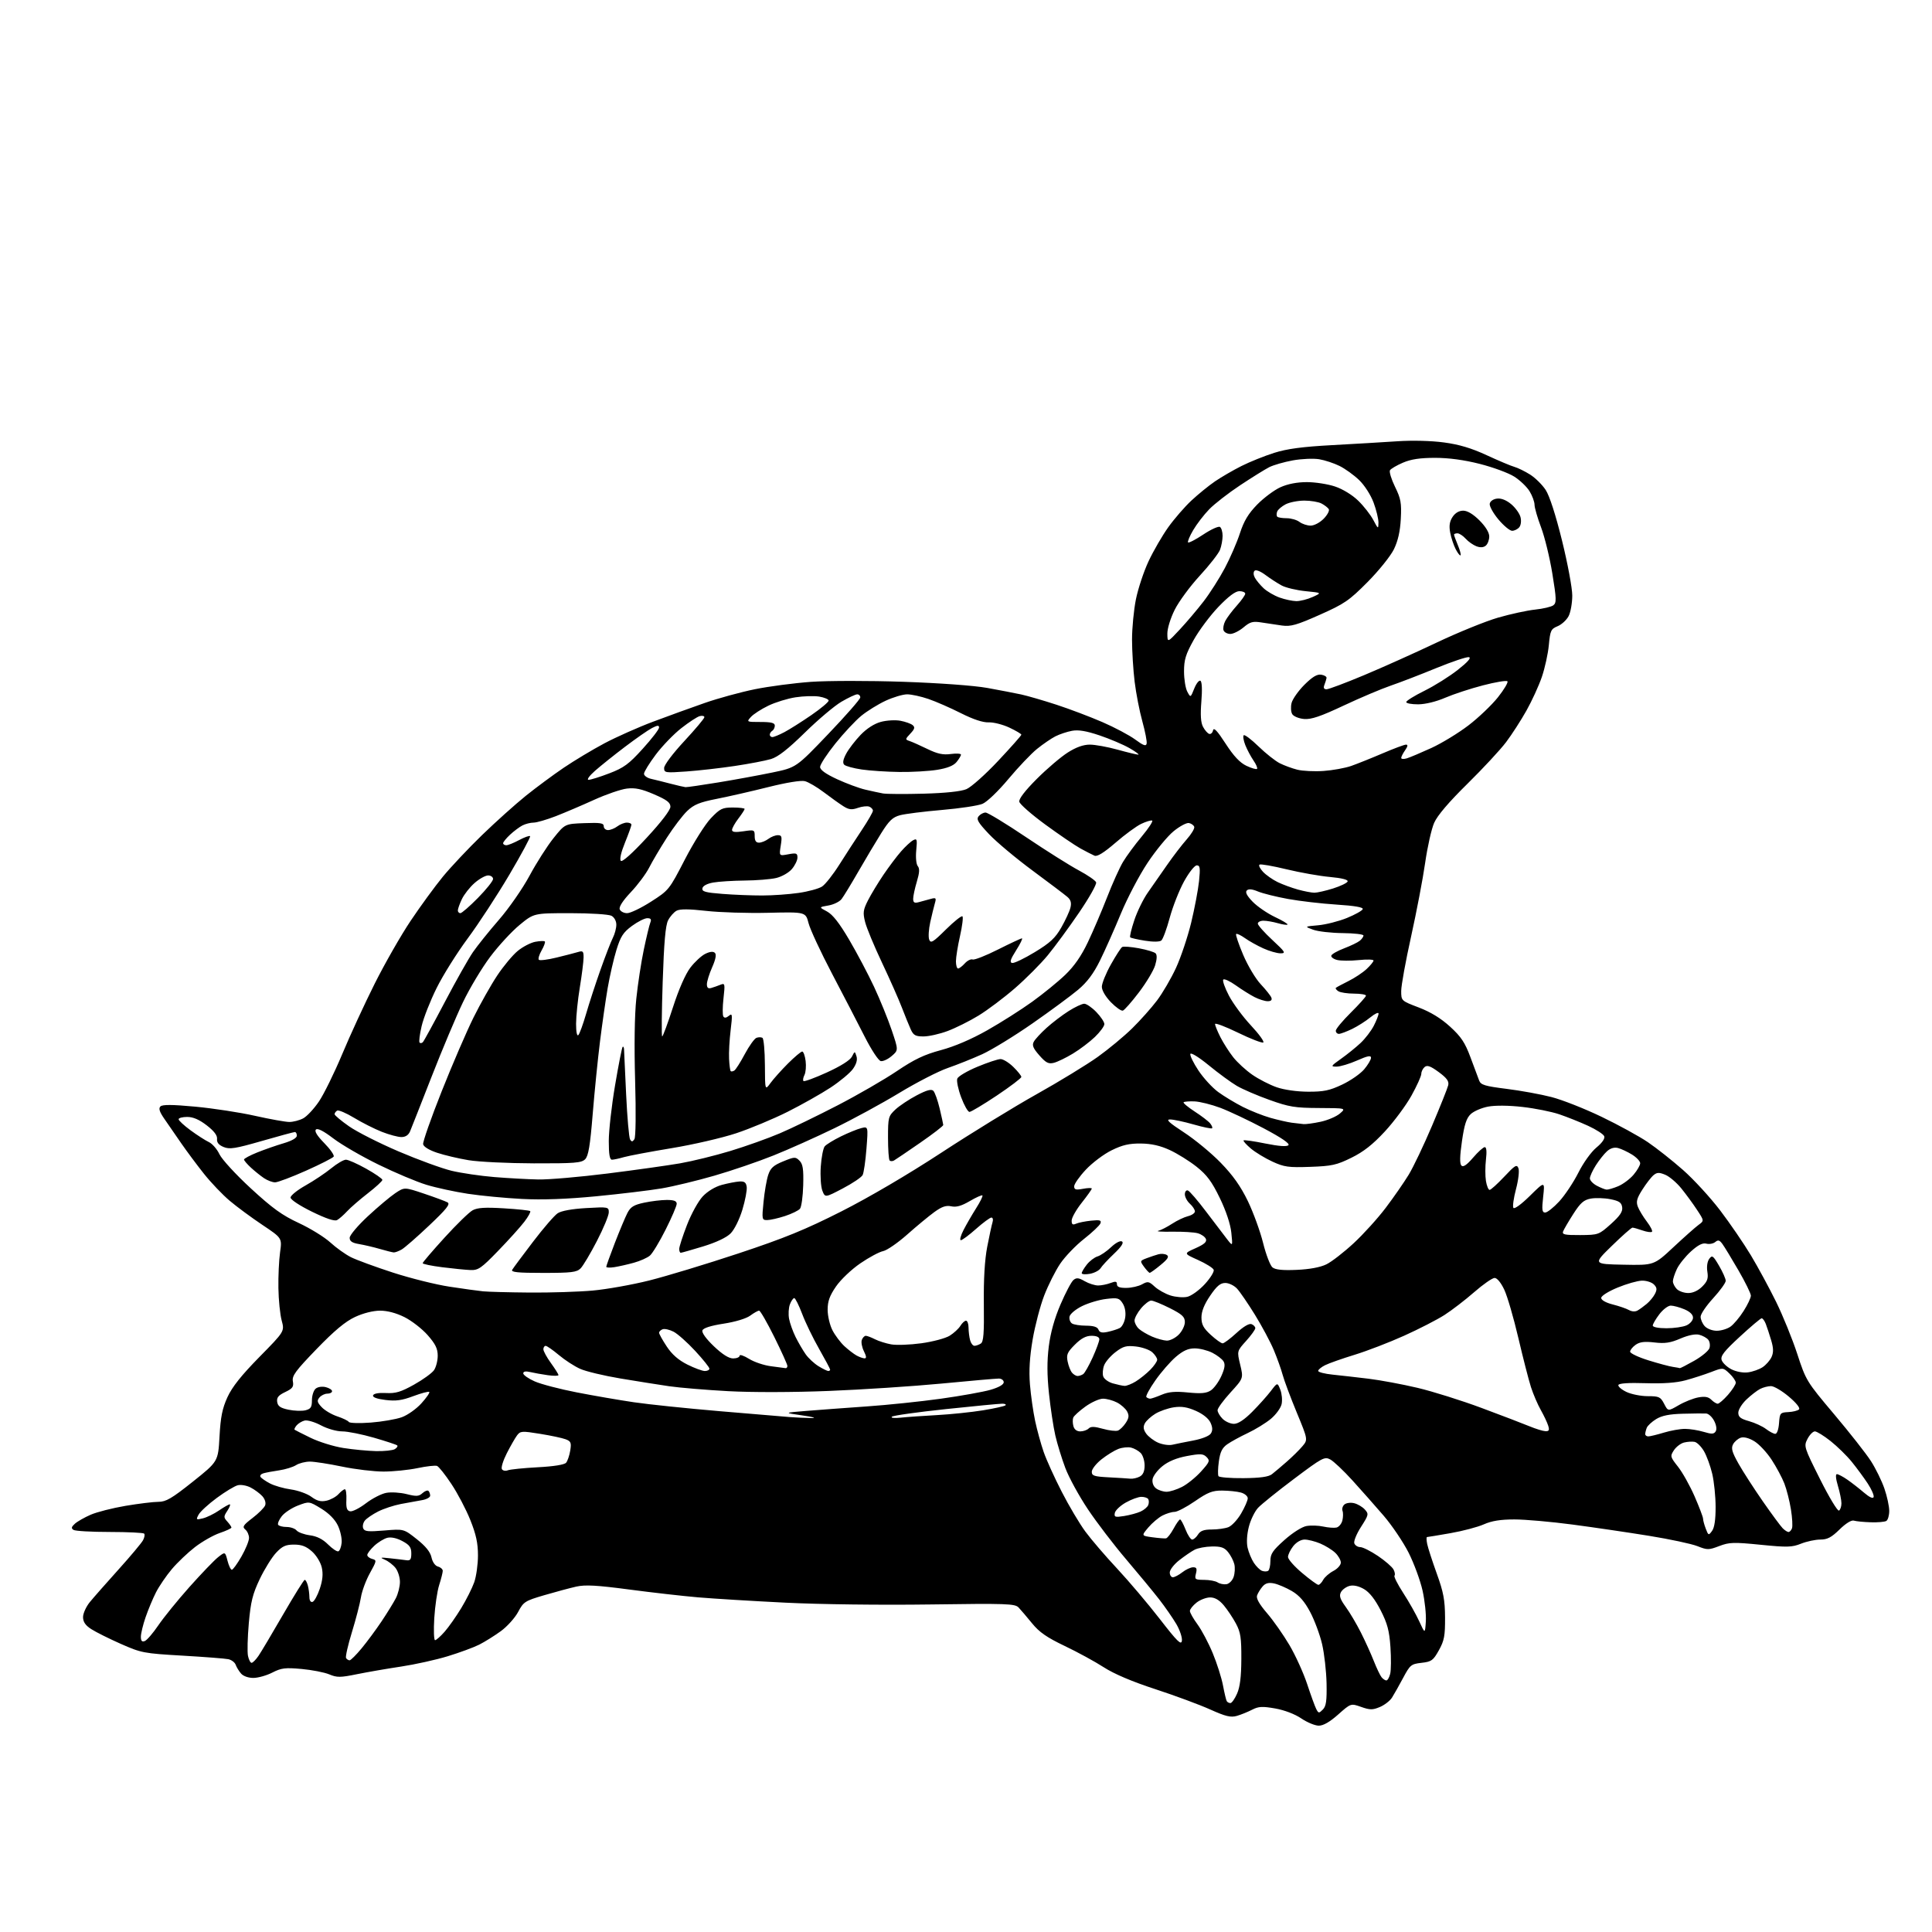 <?xml version="1.0" encoding="UTF-8" standalone="no"?>
<svg 
  version="1.1" 
  xmlns="http://www.w3.org/2000/svg" 
  xmlns:xlink="http://www.w3.org/1999/xlink" 
  xmlns:svg="http://www.w3.org/2000/svg"
  xmlns:rdf="http://www.w3.org/1999/02/22-rdf-syntax-ns#"
  xmlns:cc="http://creativecommons.org/ns#"
  xmlns:dc="http://purl.org/dc/elements/1.1/"
  viewBox="0 0 768 768"
  width="768"
  height="768"
>
<style>svg {background-color: white; }</style>"
<path stroke="none" fill="black" fill-rule="evenodd" d="M524.22,685.98C522.72,685.97 519.59,684.67 517.26,683.09C514.72,681.37 510.58,679.79 506.90,679.14C501.77,678.24 500.28,678.32 497.70,679.66C496.00,680.53 493.28,681.63 491.64,682.10C489.23,682.79 487.20,682.30 481.08,679.55C476.91,677.67 467.09,674.03 459.26,671.47C450.01,668.45 442.82,665.39 438.76,662.76C435.32,660.54 428.34,656.73 423.26,654.31C416.15,650.92 413.15,648.84 410.26,645.29C408.19,642.76 405.79,639.93 404.91,639.01C403.47,637.48 400.26,637.37 369.67,637.80C350.38,638.07 325.88,637.77 312.26,637.09C299.19,636.44 283.55,635.49 277.50,634.97C271.45,634.45 259.11,633.05 250.07,631.85C237.23,630.15 232.64,629.90 229.07,630.70C226.56,631.27 220.84,632.80 216.37,634.11C208.67,636.37 208.11,636.73 205.96,640.78C204.71,643.13 201.62,646.56 199.10,648.40C196.57,650.24 192.70,652.66 190.50,653.77C188.30,654.88 182.67,656.95 177.98,658.38C173.30,659.81 164.97,661.65 159.48,662.48C153.99,663.30 146.10,664.67 141.94,665.51C135.25,666.88 133.97,666.88 130.86,665.58C128.92,664.78 123.97,663.81 119.86,663.44C113.39,662.85 111.84,663.04 108.24,664.88C105.95,666.05 102.56,667.00 100.69,667.00C98.71,667.00 96.69,666.28 95.81,665.25C94.98,664.29 94.03,662.73 93.69,661.78C93.36,660.83 92.05,659.84 90.79,659.56C89.53,659.29 81.30,658.65 72.50,658.14C57.13,657.25 56.17,657.06 48.01,653.46C43.35,651.40 38.07,648.76 36.28,647.60C33.95,646.10 33.02,644.74 33.01,642.83C33.01,641.36 34.23,638.66 35.73,636.83C37.23,635.00 42.36,629.18 47.12,623.89C51.88,618.61 56.26,613.38 56.85,612.28C57.45,611.17 57.65,609.98 57.30,609.63C56.95,609.28 50.78,608.99 43.58,608.98C36.39,608.98 29.93,608.61 29.23,608.16C28.24,607.54 28.36,606.98 29.76,605.71C30.76,604.81 33.58,603.20 36.04,602.13C38.49,601.06 44.74,599.47 49.93,598.59C55.11,597.72 60.98,597.00 62.97,597.00C65.99,597.00 68.25,595.68 76.65,588.99C86.71,580.97 86.71,580.97 87.26,571.04C87.69,563.24 88.37,559.87 90.42,555.39C92.29,551.31 95.93,546.74 103.09,539.45C113.14,529.24 113.14,529.24 111.97,524.91C111.33,522.52 110.74,516.73 110.67,512.04C110.59,507.34 110.89,500.95 111.33,497.82C112.13,492.15 112.13,492.15 104.31,486.92C100.02,484.05 94.17,479.74 91.33,477.34C88.48,474.94 83.88,470.12 81.11,466.64C78.33,463.15 74.23,457.64 71.99,454.40C69.75,451.15 66.74,446.79 65.30,444.71C63.41,441.97 62.98,440.62 63.77,439.83C64.56,439.04 68.41,439.06 77.68,439.92C84.73,440.58 95.40,442.21 101.38,443.56C107.37,444.90 113.51,446.00 115.02,446.00C116.53,446.00 118.99,445.37 120.48,444.59C121.97,443.82 124.81,440.78 126.80,437.84C128.78,434.90 132.94,426.43 136.05,419.00C139.15,411.57 144.96,398.98 148.96,391.00C152.96,383.02 159.39,371.77 163.26,366.00C167.13,360.23 172.88,352.35 176.04,348.50C179.20,344.65 186.22,337.20 191.64,331.94C197.06,326.69 204.88,319.68 209.00,316.36C213.12,313.05 219.90,308.03 224.06,305.21C228.22,302.39 235.51,298.01 240.25,295.49C245.00,292.97 253.74,289.08 259.69,286.85C265.64,284.62 274.84,281.28 280.13,279.44C285.43,277.59 294.38,275.14 300.03,273.99C305.67,272.84 315.76,271.52 322.44,271.04C329.14,270.57 345.57,270.56 359.05,271.02C373.36,271.51 387.21,272.52 392.44,273.46C397.35,274.35 403.43,275.52 405.94,276.06C408.45,276.61 414.75,278.44 419.94,280.13C425.13,281.82 433.36,284.94 438.23,287.05C443.10,289.16 448.97,292.28 451.29,293.99C454.55,296.39 455.57,296.75 455.81,295.59C455.99,294.76 455.22,290.81 454.11,286.79C452.99,282.78 451.61,275.69 451.04,271.03C450.47,266.37 450.00,258.81 450.00,254.23C450.00,249.66 450.70,242.45 451.55,238.21C452.41,233.97 454.67,227.16 456.58,223.09C458.49,219.01 462.01,212.94 464.40,209.59C466.79,206.24 470.94,201.46 473.62,198.96C476.31,196.46 480.52,193.03 483.00,191.34C485.48,189.65 490.20,186.91 493.50,185.25C496.80,183.59 502.65,181.24 506.50,180.02C511.67,178.39 517.69,177.59 529.50,176.95C538.30,176.47 550.00,175.78 555.50,175.41C561.45,175.01 568.94,175.20 574.00,175.88C580.06,176.69 584.94,178.15 591.00,180.96C595.67,183.12 600.62,185.21 602.00,185.59C603.38,185.98 606.18,187.35 608.24,188.65C610.30,189.95 613.08,192.70 614.43,194.76C615.96,197.09 618.41,204.68 620.94,214.93C623.17,223.96 625.00,233.77 625.00,236.73C625.00,239.68 624.35,243.36 623.55,244.91C622.75,246.45 620.79,248.26 619.19,248.92C616.52,250.03 616.23,250.65 615.69,256.41C615.37,259.86 614.11,265.57 612.91,269.10C611.70,272.62 608.94,278.65 606.77,282.50C604.61,286.35 600.98,291.98 598.70,295.00C596.43,298.02 589.50,305.49 583.30,311.59C575.90,318.87 571.37,324.19 570.10,327.09C569.03,329.51 567.42,336.68 566.52,343.00C565.62,349.32 563.10,362.48 560.94,372.24C558.77,382.00 557.00,391.75 557.00,393.90C557.00,397.83 557.00,397.83 564.03,400.51C568.74,402.31 572.83,404.82 576.45,408.13C580.82,412.12 582.36,414.44 584.53,420.28C586.01,424.25 587.56,428.42 587.99,429.54C588.65,431.27 590.27,431.76 598.89,432.84C604.46,433.53 612.50,435.00 616.76,436.10C621.02,437.20 629.97,440.73 636.65,443.95C643.33,447.16 651.62,451.70 655.06,454.04C658.50,456.38 664.78,461.34 669.01,465.07C673.24,468.79 679.89,476.04 683.80,481.17C687.70,486.30 693.19,494.32 696.00,499.00C698.81,503.68 703.32,512.00 706.03,517.50C708.73,523.00 712.52,532.33 714.45,538.24C717.90,548.80 718.15,549.21 729.14,562.24C735.29,569.53 741.86,577.90 743.74,580.83C745.62,583.76 748.03,588.67 749.08,591.73C750.14,594.80 751.00,598.79 751.00,600.60C751.00,602.40 750.48,604.20 749.85,604.59C749.21,604.99 746.40,605.23 743.60,605.13C740.79,605.04 737.79,604.74 736.92,604.47C735.98,604.17 733.70,605.58 731.25,607.99C728.02,611.15 726.41,612.00 723.60,612.00C721.64,612.00 718.20,612.74 715.95,613.63C712.34,615.08 710.48,615.13 699.89,614.07C689.16,613.00 687.44,613.05 683.43,614.58C679.24,616.18 678.70,616.18 674.73,614.61C672.40,613.69 663.75,611.84 655.50,610.51C647.25,609.17 633.59,607.16 625.13,606.04C616.68,604.92 606.28,604.00 602.01,604.00C596.48,604.00 592.98,604.56 589.82,605.96C587.38,607.04 581.42,608.61 576.56,609.46C571.71,610.31 567.52,611.00 567.26,611.00C566.99,611.00 567.02,612.24 567.33,613.75C567.63,615.26 569.35,620.55 571.13,625.50C573.81,632.91 574.39,636.00 574.43,643.00C574.47,650.26 574.12,652.16 571.98,656.00C569.71,660.07 569.06,660.55 565.08,661.00C560.94,661.47 560.52,661.82 557.76,667.00C556.14,670.02 554.16,673.55 553.34,674.83C552.52,676.12 550.34,677.80 548.50,678.57C545.62,679.77 544.58,679.76 541.06,678.52C536.98,677.08 536.98,677.08 531.95,681.54C528.60,684.52 526.03,685.99 524.22,685.98zM525.85,679.57C527.16,678.25 527.46,676.12 527.33,669.19C527.23,664.40 526.44,657.38 525.56,653.59C524.68,649.81 522.54,644.05 520.81,640.80C518.56,636.57 516.48,634.19 513.51,632.45C511.23,631.12 508.03,629.76 506.41,629.43C504.26,629.00 503.02,629.34 501.88,630.67C501.01,631.68 500.03,633.27 499.70,634.22C499.29,635.37 500.58,637.67 503.63,641.22C506.14,644.12 510.16,649.86 512.58,653.96C514.99,658.06 518.16,665.03 519.62,669.46C521.08,673.88 522.70,678.34 523.23,679.37C524.13,681.11 524.31,681.12 525.85,679.57zM489.11,677.00C489.66,677.00 490.85,675.31 491.75,673.25C492.92,670.61 493.42,666.54 493.45,659.50C493.49,651.05 493.16,648.86 491.30,645.38C490.09,643.12 487.91,639.86 486.46,638.13C484.67,636.01 482.93,635.00 481.05,635.00C479.52,635.00 477.08,635.93 475.63,637.07C474.19,638.21 473.00,639.70 473.00,640.38C473.00,641.05 474.36,643.45 476.02,645.71C477.68,647.97 480.41,653.12 482.08,657.16C483.76,661.20 485.59,666.98 486.16,670.00C486.73,673.02 487.40,675.84 487.66,676.25C487.91,676.66 488.56,677.00 489.11,677.00zM551.10,668.00C551.58,668.00 552.26,666.83 552.62,665.39C552.98,663.96 553.02,659.15 552.72,654.71C552.27,648.22 551.51,645.36 548.83,640.12C546.62,635.79 544.40,632.96 542.23,631.70C540.16,630.49 538.06,630.02 536.51,630.41C535.16,630.75 533.61,631.87 533.05,632.90C532.27,634.37 532.68,635.64 534.96,638.79C536.57,641.00 539.26,645.55 540.95,648.91C542.65,652.26 544.96,657.36 546.10,660.25C547.24,663.13 548.63,666.06 549.21,666.75C549.78,667.44 550.63,668.00 551.10,668.00zM100.01,661.00C100.48,661.00 101.71,659.76 102.74,658.25C103.78,656.74 108.19,649.32 112.56,641.76C116.93,634.20 120.79,628.02 121.13,628.01C121.48,628.00 122.04,629.01 122.37,630.25C122.70,631.49 122.98,633.55 122.99,634.83C122.99,636.24 123.50,637.01 124.25,636.77C124.94,636.55 126.23,634.20 127.12,631.56C128.25,628.18 128.49,625.68 127.92,623.13C127.46,621.08 125.77,618.30 124.04,616.75C121.75,614.70 119.93,614.00 116.89,614.00C113.57,614.00 112.23,614.61 109.75,617.25C108.07,619.04 105.15,623.74 103.26,627.69C100.43,633.64 99.67,636.67 98.91,645.19C98.41,650.86 98.26,656.74 98.58,658.25C98.90,659.76 99.54,661.00 100.01,661.00zM138.97,660.00C139.43,660.00 141.58,657.86 143.74,655.25C145.90,652.64 149.48,647.80 151.69,644.50C153.90,641.20 156.45,637.06 157.36,635.30C158.26,633.54 158.99,630.61 158.98,628.80C158.97,626.98 158.18,624.51 157.23,623.29C156.28,622.08 154.38,620.61 153.00,620.02C150.87,619.12 151.16,619.03 155.00,619.44C157.47,619.70 160.40,620.05 161.50,620.21C163.12,620.44 163.50,619.93 163.50,617.50C163.50,615.09 162.80,614.13 159.94,612.60C157.71,611.40 155.47,610.92 153.94,611.31C152.60,611.66 150.26,613.09 148.75,614.51C147.24,615.92 146.00,617.55 146.00,618.13C146.00,618.71 146.88,619.42 147.95,619.70C149.81,620.18 149.76,620.45 147.04,625.35C145.47,628.18 143.86,632.52 143.47,635.00C143.08,637.48 141.46,643.71 139.88,648.85C138.30,654.00 137.26,658.61 137.56,659.10C137.87,659.60 138.50,660.00 138.97,660.00zM469.82,652.21C470.00,650.96 469.01,647.98 467.62,645.61C466.22,643.23 463.15,638.80 460.79,635.76C458.43,632.73 452.52,625.57 447.67,619.87C442.81,614.17 435.96,605.20 432.45,599.95C428.94,594.70 424.90,587.32 423.48,583.54C422.06,579.77 420.27,573.94 419.50,570.59C418.73,567.24 417.60,559.77 416.99,554.00C416.20,546.56 416.18,541.08 416.91,535.23C417.60,529.76 419.17,524.11 421.58,518.52C423.57,513.88 425.88,509.51 426.71,508.83C427.92,507.82 428.78,507.91 431.18,509.29C432.82,510.23 435.22,511.00 436.52,511.00C437.81,511.00 440.02,510.56 441.43,510.02C443.47,509.25 444.00,509.35 444.00,510.52C444.00,511.57 445.10,511.99 447.75,511.96C449.81,511.95 452.62,511.30 454.00,510.53C456.27,509.27 456.73,509.35 459.00,511.45C460.38,512.72 463.19,514.30 465.25,514.96C467.32,515.62 470.32,515.87 471.94,515.51C473.55,515.16 476.68,512.91 478.92,510.48C481.14,508.06 482.74,505.48 482.46,504.75C482.18,504.03 479.37,502.27 476.23,500.86C470.50,498.29 470.50,498.29 475.23,496.19C478.69,494.65 479.81,493.66 479.37,492.53C479.05,491.68 477.59,490.65 476.14,490.24C474.69,489.83 470.12,489.56 466.00,489.62C461.88,489.69 459.37,489.53 460.44,489.27C461.50,489.00 463.98,487.73 465.94,486.45C467.90,485.17 470.74,483.82 472.25,483.45C473.76,483.08 475.00,482.23 475.00,481.55C475.00,480.87 474.10,479.50 473.00,478.50C471.90,477.50 471.00,475.82 471.00,474.76C471.00,473.70 471.54,473.01 472.20,473.23C472.86,473.45 476.13,477.24 479.45,481.65C482.78,486.05 486.52,490.97 487.77,492.58C490.04,495.50 490.04,495.50 489.47,490.00C489.11,486.56 487.39,481.40 484.89,476.23C481.73,469.71 479.78,467.08 475.69,463.82C472.84,461.55 468.03,458.56 465.02,457.17C461.18,455.40 457.73,454.62 453.52,454.57C448.88,454.52 446.21,455.13 441.88,457.26C438.78,458.78 434.17,462.25 431.63,464.97C429.08,467.69 427.00,470.66 427.00,471.57C427.00,472.92 427.65,473.10 430.50,472.57C432.43,472.20 434.00,472.17 434.00,472.48C434.00,472.80 432.20,475.34 430.00,478.12C427.80,480.90 426.00,484.09 426.00,485.20C426.00,486.75 426.40,487.03 427.75,486.44C428.71,486.01 431.42,485.47 433.76,485.23C437.25,484.87 437.91,485.07 437.44,486.31C437.12,487.14 434.17,489.93 430.89,492.51C427.61,495.08 423.36,499.51 421.44,502.35C419.53,505.18 416.67,510.88 415.08,515.00C413.50,519.12 411.43,527.00 410.49,532.50C409.31,539.44 408.98,544.89 409.42,550.33C409.77,554.63 410.70,561.16 411.48,564.83C412.26,568.50 413.79,574.06 414.88,577.19C415.96,580.32 419.19,587.43 422.05,592.99C424.90,598.56 429.13,605.67 431.43,608.80C433.74,611.94 439.44,618.59 444.11,623.58C448.77,628.58 456.39,637.58 461.04,643.58C468.03,652.60 469.56,654.10 469.82,652.21zM57.55,652.34C58.40,652.02 60.82,649.21 62.93,646.10C65.04,642.99 70.61,636.13 75.31,630.85C80.01,625.58 85.13,620.25 86.68,619.02C89.50,616.79 89.50,616.79 90.43,620.39C90.94,622.38 91.71,624.00 92.16,624.00C92.60,624.00 94.31,621.64 95.97,618.75C97.63,615.86 98.99,612.54 98.99,611.37C99.00,610.20 98.33,608.69 97.51,608.01C96.23,606.95 96.65,606.29 100.38,603.43C102.78,601.60 105.04,599.34 105.40,598.41C105.78,597.41 105.32,595.91 104.28,594.75C103.30,593.68 101.22,592.13 99.64,591.32C98.07,590.50 95.77,590.09 94.52,590.41C93.27,590.72 89.52,592.98 86.19,595.44C82.85,597.90 79.59,600.89 78.95,602.09C77.85,604.15 77.95,604.23 80.64,603.57C82.21,603.19 85.10,601.78 87.05,600.44C89.01,599.10 90.93,598.00 91.33,598.00C91.72,598.00 91.30,599.14 90.39,600.53C88.86,602.86 88.86,603.19 90.37,604.85C91.27,605.85 92.00,606.92 92.00,607.23C92.00,607.55 89.91,608.52 87.36,609.39C84.81,610.26 80.38,612.78 77.51,614.99C74.65,617.20 70.50,621.15 68.30,623.76C66.09,626.38 63.27,630.52 62.02,632.96C60.77,635.41 58.91,639.86 57.88,642.86C56.84,645.86 56.00,649.35 56.00,650.63C56.00,652.30 56.43,652.77 57.55,652.34zM172.95,652.00C173.41,652.00 175.11,650.49 176.73,648.65C178.35,646.81 181.32,642.59 183.34,639.26C185.36,635.94 187.68,631.31 188.51,628.98C189.33,626.65 190.00,621.84 190.00,618.29C190.00,613.43 189.25,609.96 186.96,604.24C185.29,600.06 181.91,593.62 179.45,589.93C177.00,586.23 174.42,582.99 173.73,582.73C173.03,582.46 169.55,582.85 165.98,583.60C162.42,584.35 156.35,584.96 152.50,584.97C148.65,584.97 141.22,584.09 136.00,583.00C130.78,581.91 125.02,581.02 123.21,581.01C121.41,581.01 118.93,581.63 117.71,582.40C116.50,583.18 113.47,584.11 111.00,584.48C108.53,584.84 105.71,585.37 104.74,585.65C103.76,585.92 103.23,586.56 103.55,587.08C103.87,587.59 105.56,588.77 107.31,589.69C109.07,590.61 112.82,591.69 115.66,592.08C118.49,592.48 122.15,593.79 123.79,595.01C126.03,596.66 127.53,597.04 129.78,596.55C131.44,596.18 133.58,595.01 134.55,593.94C135.52,592.87 136.66,592.00 137.09,592.00C137.53,592.00 137.79,593.90 137.69,596.21C137.54,599.44 137.89,600.51 139.17,600.77C140.08,600.96 142.91,599.53 145.44,597.60C147.97,595.66 151.62,593.79 153.54,593.43C155.46,593.07 159.11,593.29 161.64,593.93C165.52,594.91 166.51,594.85 167.95,593.54C168.89,592.69 169.96,592.30 170.33,592.66C170.70,593.03 171.00,593.88 171.00,594.56C171.00,595.23 169.54,596.03 167.75,596.33C165.96,596.63 162.19,597.32 159.36,597.86C156.54,598.40 152.46,599.75 150.30,600.85C148.13,601.95 145.78,603.56 145.07,604.41C144.36,605.27 144.04,606.67 144.37,607.51C144.86,608.79 146.25,608.94 152.73,608.40C160.51,607.75 160.51,607.75 165.66,611.83C169.20,614.63 171.04,616.90 171.52,619.07C171.93,620.96 172.98,622.44 174.11,622.74C175.15,623.01 176.00,623.78 176.00,624.44C176.00,625.10 175.36,627.64 174.58,630.07C173.80,632.51 172.93,638.44 172.63,643.25C172.34,648.06 172.48,652.00 172.95,652.00zM566.79,644.58C566.97,641.87 566.39,636.34 565.49,632.29C564.58,628.24 562.09,621.46 559.94,617.21C557.79,612.97 553.32,606.35 550.01,602.50C546.69,598.65 541.12,592.34 537.62,588.49C534.12,584.63 530.16,580.89 528.82,580.17C526.53,578.95 525.68,579.40 514.44,587.84C507.87,592.77 501.43,597.96 500.11,599.37C498.80,600.77 497.15,604.14 496.45,606.86C495.67,609.87 495.47,613.13 495.93,615.21C496.36,617.08 497.47,619.79 498.41,621.22C499.35,622.66 500.81,624.10 501.65,624.42C502.49,624.74 503.59,624.75 504.09,624.44C504.59,624.13 505.00,622.37 505.00,620.52C505.00,617.70 505.90,616.36 510.59,612.17C513.80,609.31 517.53,606.94 519.34,606.62C521.08,606.31 524.08,606.40 526.00,606.83C527.92,607.25 530.29,607.43 531.25,607.23C532.21,607.02 533.27,605.76 533.61,604.43C533.94,603.10 533.97,601.36 533.67,600.58C533.37,599.79 533.72,598.64 534.46,598.03C535.20,597.42 536.94,597.20 538.33,597.55C539.72,597.90 541.62,599.02 542.55,600.06C544.16,601.84 544.08,602.19 541.02,606.97C539.24,609.74 538.05,612.68 538.36,613.50C538.68,614.33 539.74,615.00 540.73,615.00C541.72,615.00 544.87,616.58 547.73,618.50C550.59,620.43 553.38,622.85 553.93,623.87C554.48,624.90 554.66,626.01 554.33,626.34C554.00,626.67 555.56,629.77 557.80,633.22C560.05,636.67 562.91,641.75 564.17,644.50C566.46,649.50 566.46,649.50 566.79,644.58zM487.48,629.76C488.58,629.61 489.87,628.34 490.37,626.89C490.88,625.46 491.00,623.15 490.66,621.77C490.31,620.38 489.19,618.22 488.17,616.97C486.71,615.16 485.36,614.69 481.77,614.75C479.26,614.79 476.15,615.37 474.86,616.05C473.56,616.73 470.81,618.61 468.75,620.23C466.69,621.85 465.00,624.03 465.00,625.08C465.00,626.14 465.56,626.99 466.25,626.98C466.94,626.97 468.62,626.08 470.00,625.00C471.38,623.92 473.30,623.03 474.27,623.02C475.66,623.00 475.90,623.53 475.41,625.50C474.82,627.84 475.03,628.00 478.64,628.02C480.76,628.02 483.18,628.48 484.00,629.02C484.82,629.57 486.39,629.90 487.48,629.76zM524.07,630.00C524.54,630.00 525.41,629.10 525.99,628.01C526.58,626.92 528.40,625.33 530.03,624.48C531.66,623.64 533.00,622.14 533.00,621.15C533.00,620.16 531.98,618.39 530.74,617.22C529.49,616.05 526.81,614.40 524.77,613.55C522.73,612.70 519.96,612.00 518.60,612.00C517.14,612.00 515.31,613.06 514.07,614.63C512.93,616.08 512.00,618.01 512.00,618.92C512.00,619.83 514.52,622.69 517.61,625.28C520.69,627.88 523.60,630.00 524.07,630.00zM134.49,616.68C135.04,616.50 135.64,614.96 135.81,613.27C135.97,611.59 135.30,608.50 134.31,606.42C133.15,604.00 130.78,601.59 127.70,599.70C122.90,596.77 122.90,596.77 118.46,598.46C116.02,599.39 113.12,601.30 112.02,602.70C110.93,604.09 110.27,605.63 110.57,606.12C110.87,606.60 112.39,607.00 113.94,607.00C115.49,607.00 117.27,607.62 117.89,608.37C118.52,609.12 120.89,609.99 123.17,610.30C125.98,610.67 128.30,611.84 130.39,613.93C132.09,615.62 133.93,616.86 134.49,616.68zM463.50,611.52C464.05,611.44 465.40,609.71 466.50,607.69C467.60,605.66 468.77,604.00 469.10,604.00C469.43,604.00 470.40,605.80 471.27,608.00C472.13,610.20 473.32,612.00 473.91,612.00C474.50,612.00 475.55,611.10 476.23,610.00C477.16,608.52 478.56,608.00 481.68,608.00C483.98,608.00 486.96,607.59 488.29,607.08C489.63,606.57 491.91,604.13 493.36,601.65C494.81,599.17 496.00,596.45 496.00,595.59C496.00,594.74 494.76,593.70 493.25,593.30C491.74,592.89 488.40,592.54 485.84,592.53C481.96,592.50 480.14,593.21 475.01,596.75C471.63,599.09 467.96,601.00 466.88,601.00C465.79,601.00 463.63,601.66 462.07,602.46C460.51,603.27 457.99,605.41 456.46,607.21C453.69,610.50 453.69,610.50 458.10,611.09C460.52,611.42 462.95,611.61 463.50,611.52zM680.57,608.56C681.52,607.28 681.99,604.05 681.98,599.06C681.98,594.90 681.37,588.96 680.64,585.86C679.91,582.76 678.43,578.71 677.35,576.86C676.27,575.02 674.59,573.35 673.62,573.16C672.64,572.98 670.76,573.09 669.43,573.43C668.11,573.76 666.30,575.14 665.41,576.49C663.86,578.86 663.93,579.12 667.03,583.04C668.80,585.28 671.77,590.58 673.62,594.81C675.46,599.04 676.98,603.03 676.99,603.68C676.99,604.34 677.48,606.14 678.07,607.68C679.11,610.40 679.20,610.43 680.57,608.56zM710.96,609.00C711.42,609.00 712.04,608.34 712.34,607.54C712.65,606.74 712.46,603.34 711.92,599.99C711.38,596.63 710.20,592.00 709.30,589.69C708.40,587.39 706.14,583.15 704.26,580.29C702.39,577.42 699.32,574.12 697.44,572.96C695.33,571.66 693.26,571.10 692.01,571.50C690.91,571.85 689.52,573.03 688.93,574.12C688.08,575.72 688.49,577.21 691.07,581.80C692.84,584.94 697.18,591.67 700.72,596.76C704.26,601.85 707.83,606.69 708.65,607.51C709.47,608.33 710.51,609.00 710.96,609.00zM446.87,602.64C449.10,602.28 452.05,601.48 453.41,600.86C454.78,600.24 456.14,599.07 456.45,598.27C456.76,597.47 456.75,596.41 456.44,595.91C456.13,595.41 454.90,595.01 453.69,595.02C452.49,595.03 449.70,596.05 447.51,597.29C445.31,598.54 443.36,600.39 443.16,601.42C442.84,603.08 443.26,603.21 446.87,602.64zM731.03,600.48C731.56,600.15 732.00,598.86 732.00,597.60C732.00,596.34 731.37,593.22 730.60,590.66C729.75,587.83 729.59,586.00 730.19,586.00C730.74,586.00 732.61,586.98 734.35,588.19C736.08,589.39 739.05,591.70 740.95,593.33C743.12,595.19 744.55,595.85 744.80,595.10C745.02,594.44 743.96,592.01 742.44,589.70C740.92,587.39 738.06,583.51 736.09,581.08C734.12,578.65 730.32,574.94 727.66,572.83C725.00,570.72 722.20,569.00 721.44,569.00C720.67,569.00 719.36,570.34 718.51,571.98C717.00,574.90 717.10,575.23 723.51,588.02C727.11,595.21 730.49,600.81 731.03,600.48zM463.73,593.00C465.02,593.00 467.78,592.13 469.86,591.07C471.94,590.01 475.34,587.26 477.42,584.96C480.85,581.16 481.06,580.63 479.63,579.20C478.28,577.85 477.20,577.80 471.85,578.79C467.72,579.56 464.44,580.91 462.07,582.83C460.11,584.41 458.34,586.76 458.16,588.05C457.95,589.45 458.52,590.91 459.60,591.69C460.58,592.41 462.44,593.00 463.73,593.00zM449.32,587.80C450.31,587.91 452.00,587.53 453.07,586.96C454.39,586.25 455.00,584.87 455.00,582.54C455.00,580.67 454.29,578.44 453.43,577.57C452.57,576.71 450.86,575.75 449.64,575.45C448.42,575.14 446.14,575.38 444.57,575.97C443.00,576.57 439.98,578.43 437.86,580.11C435.74,581.79 434.00,584.01 434.00,585.04C434.00,586.65 434.95,586.96 440.75,587.26C444.46,587.45 448.32,587.70 449.32,587.80zM494.31,587.59C500.94,587.53 504.25,587.07 505.60,586.03C506.64,585.22 509.30,582.98 511.50,581.05C513.70,579.13 516.50,576.37 517.72,574.92C519.94,572.29 519.94,572.29 515.45,561.43C512.98,555.46 510.48,548.76 509.88,546.54C509.29,544.32 507.69,539.86 506.34,536.63C504.98,533.40 501.61,527.10 498.85,522.63C496.09,518.16 492.89,513.49 491.74,512.25C490.59,511.01 488.49,510.00 487.08,510.00C485.10,510.00 483.69,511.19 481.05,515.07C478.71,518.50 477.60,521.27 477.60,523.69C477.60,526.51 478.36,527.94 481.29,530.62C483.31,532.48 485.44,534.00 486.01,534.00C486.58,534.00 489.05,532.15 491.51,529.89C494.25,527.36 496.55,526.00 497.48,526.36C498.32,526.68 499.00,527.40 499.00,527.97C499.00,528.53 497.36,530.81 495.35,533.04C491.70,537.08 491.70,537.08 493.00,542.49C494.29,547.90 494.29,547.90 489.15,553.53C486.32,556.63 484.00,559.80 484.00,560.58C484.00,561.36 484.90,562.90 486.00,564.00C487.10,565.10 489.13,566.00 490.50,566.00C492.16,566.00 494.61,564.39 497.75,561.24C500.36,558.62 503.69,554.90 505.15,552.99C507.80,549.50 507.80,549.50 508.94,552.42C509.57,554.03 509.80,556.62 509.46,558.16C509.12,559.71 507.19,562.35 505.17,564.03C503.15,565.70 499.02,568.24 496.00,569.66C492.98,571.09 489.30,573.10 487.84,574.13C485.82,575.56 485.03,577.18 484.51,580.96C484.13,583.68 484.07,586.31 484.37,586.79C484.67,587.28 489.14,587.64 494.31,587.59zM201.85,584.47C202.76,584.11 208.11,583.56 213.75,583.26C220.19,582.92 224.38,582.24 225.04,581.45C225.62,580.75 226.36,578.57 226.68,576.61C227.18,573.50 226.95,572.93 224.85,572.13C223.52,571.63 218.95,570.65 214.68,569.97C207.43,568.79 206.84,568.84 205.52,570.61C204.75,571.65 202.92,574.84 201.46,577.70C200.01,580.55 199.13,583.40 199.51,584.01C199.89,584.63 200.94,584.84 201.85,584.47zM149.50,576.84C152.80,576.91 156.16,576.55 156.97,576.04C157.78,575.53 158.20,574.87 157.91,574.58C157.62,574.28 153.46,572.91 148.67,571.52C143.89,570.14 138.20,569.00 136.04,569.00C133.80,569.00 130.15,567.96 127.57,566.59C125.08,565.26 122.14,564.41 121.05,564.70C119.96,564.98 118.54,565.85 117.89,566.63C117.24,567.41 116.89,568.18 117.11,568.34C117.32,568.51 120.20,569.96 123.50,571.57C126.80,573.18 132.65,575.00 136.50,575.60C140.35,576.21 146.20,576.76 149.50,576.84zM466.00,574.31C467.38,573.99 471.15,573.23 474.39,572.62C477.85,571.96 480.72,570.81 481.34,569.83C482.09,568.64 482.05,567.40 481.19,565.52C480.45,563.90 478.21,562.09 475.38,560.84C471.99,559.34 469.68,558.97 466.60,559.43C464.31,559.78 461.02,560.92 459.28,561.98C457.55,563.03 455.67,564.75 455.11,565.79C454.36,567.19 454.50,568.27 455.62,569.87C456.47,571.07 458.58,572.69 460.33,573.47C462.07,574.24 464.62,574.62 466.00,574.31zM655.25,570.99C655.94,570.98 658.71,570.31 661.41,569.49C664.11,568.67 667.88,568.00 669.79,568.00C671.70,568.00 675.04,568.53 677.21,569.18C680.43,570.15 681.31,570.11 682.01,568.99C682.52,568.16 682.28,566.51 681.40,564.81C680.60,563.26 679.17,561.95 678.22,561.89C677.28,561.83 673.12,561.87 669.00,561.98C663.60,562.12 660.62,562.72 658.35,564.11C656.62,565.17 654.93,566.74 654.60,567.60C654.27,568.46 654.00,569.58 654.00,570.08C654.00,570.59 654.56,571.00 655.25,570.99zM705.69,569.98C706.39,569.99 707.01,568.22 707.19,565.75C707.49,561.69 707.65,561.49 710.87,561.33C712.72,561.24 714.64,560.76 715.14,560.26C715.68,559.72 714.05,557.67 711.09,555.18C708.37,552.88 705.18,551.00 704.00,551.00C702.83,551.00 700.89,551.50 699.68,552.12C698.48,552.74 696.04,554.62 694.25,556.32C692.46,558.01 691.00,560.37 691.00,561.57C691.00,563.27 691.92,564.00 695.26,564.93C697.60,565.59 700.63,566.99 702.01,568.04C703.38,569.09 705.04,569.97 705.69,569.98zM429.42,569.00C430.62,569.00 432.12,568.48 432.75,567.85C433.61,566.99 435.02,567.02 438.41,567.97C440.90,568.67 443.60,568.99 444.41,568.67C445.22,568.36 446.62,566.99 447.51,565.62C448.78,563.69 448.90,562.68 448.04,561.08C447.44,559.95 445.63,558.34 444.02,557.51C442.41,556.68 439.91,556.00 438.46,556.00C437.01,556.00 433.87,557.41 431.47,559.13C429.08,560.85 426.90,562.83 426.63,563.53C426.36,564.23 426.38,565.75 426.69,566.90C427.03,568.22 428.04,569.00 429.42,569.00zM614.32,568.92C615.75,568.98 615.99,568.53 615.44,566.75C615.06,565.51 613.73,562.70 612.49,560.50C611.24,558.30 609.49,554.20 608.58,551.39C607.68,548.59 605.42,539.78 603.56,531.83C601.70,523.88 599.20,515.27 597.98,512.69C596.67,509.89 595.11,508.00 594.13,508.00C593.23,508.00 589.56,510.55 585.99,513.67C582.42,516.79 577.11,520.86 574.20,522.73C571.28,524.60 564.08,528.30 558.20,530.95C552.31,533.61 543.45,537.02 538.50,538.54C533.55,540.06 528.26,541.92 526.75,542.68C525.24,543.43 524.00,544.46 524.00,544.95C524.00,545.45 526.59,546.12 529.75,546.44C532.91,546.77 539.33,547.49 544.00,548.06C548.67,548.63 557.45,550.26 563.49,551.69C569.53,553.12 581.01,556.72 588.99,559.70C596.97,562.67 605.52,565.94 608.00,566.97C610.48,568.00 613.32,568.87 614.32,568.92zM147.35,565.50C151.83,565.16 157.38,564.20 159.69,563.38C162.01,562.55 165.50,560.08 167.51,557.85C169.52,555.64 170.93,553.59 170.65,553.31C170.37,553.03 167.52,553.79 164.32,554.98C159.74,556.70 157.37,557.02 153.19,556.50C149.78,556.08 148.03,555.42 148.30,554.67C148.56,553.95 150.53,553.60 153.44,553.75C157.29,553.96 159.37,553.33 164.59,550.41C168.12,548.44 171.68,545.86 172.51,544.69C173.33,543.51 174.00,540.92 174.00,538.92C174.00,536.10 173.10,534.26 169.99,530.72C167.78,528.22 163.64,525.01 160.79,523.58C157.48,521.93 153.96,521.00 151.05,521.01C148.31,521.02 144.36,522.01 141.13,523.52C137.29,525.31 132.94,528.93 125.85,536.26C117.47,544.93 116.02,546.90 116.42,549.09C116.81,551.27 116.33,551.95 113.38,553.36C110.68,554.64 109.94,555.55 110.18,557.26C110.43,558.99 111.45,559.70 114.68,560.38C116.97,560.86 120.01,560.96 121.43,560.61C123.55,560.07 124.00,559.38 124.00,556.60C124.00,554.76 124.67,552.69 125.49,552.01C126.34,551.30 128.05,551.05 129.49,551.41C130.87,551.75 132.00,552.48 132.00,553.02C132.00,553.56 131.16,554.00 130.12,554.00C129.09,554.00 127.67,554.69 126.98,555.53C125.92,556.80 126.08,557.46 127.89,559.38C129.09,560.66 131.88,562.30 134.08,563.03C136.29,563.76 138.35,564.75 138.65,565.24C138.95,565.72 142.86,565.84 147.35,565.50zM322.50,563.69C324.80,563.71 323.31,563.28 319.00,562.66C311.50,561.59 311.50,561.59 320.50,560.86C325.45,560.46 336.25,559.66 344.50,559.08C352.75,558.51 366.02,557.13 374.00,556.01C381.98,554.90 390.86,553.30 393.75,552.47C397.02,551.52 399.00,550.39 399.00,549.47C399.00,548.66 398.11,548.00 397.03,548.00C395.94,548.00 385.70,548.89 374.28,549.99C362.85,551.08 342.70,552.40 329.50,552.92C315.33,553.49 298.94,553.52 289.50,553.01C280.70,552.53 270.12,551.65 266.00,551.05C261.88,550.45 253.16,549.06 246.63,547.97C240.10,546.88 232.90,545.16 230.63,544.14C228.36,543.13 224.54,540.66 222.16,538.65C219.77,536.64 217.40,535.00 216.91,535.00C216.41,535.00 216.00,535.61 216.00,536.35C216.00,537.09 217.35,539.56 219.00,541.84C220.65,544.12 222.00,546.27 222.00,546.62C222.00,546.97 220.09,546.99 217.75,546.66C215.41,546.33 212.26,545.77 210.75,545.41C208.94,544.99 208.00,545.17 208.00,545.94C208.00,546.58 210.04,548.02 212.54,549.12C215.04,550.23 222.58,552.20 229.29,553.50C236.01,554.81 246.22,556.57 252.00,557.42C257.77,558.27 273.07,559.86 286.00,560.96C298.93,562.07 311.52,563.12 314.00,563.31C316.48,563.50 320.30,563.67 322.50,563.69zM358.04,563.54C360.49,563.28 367.00,562.82 372.50,562.52C378.00,562.22 386.23,561.36 390.78,560.62C395.34,559.87 399.35,558.98 399.70,558.63C400.05,558.28 399.47,557.99 398.42,557.99C397.36,557.98 387.27,558.95 376.00,560.14C364.73,561.33 355.07,562.69 354.54,563.16C354.00,563.65 355.52,563.81 358.04,563.54zM667.29,558.60C669.60,557.25 673.12,555.85 675.10,555.49C677.72,555.01 679.12,555.26 680.27,556.42C681.15,557.29 682.29,558.00 682.82,558.00C683.36,558.00 685.19,556.41 686.90,554.47C688.60,552.52 690.00,550.35 690.00,549.64C690.00,548.93 688.86,547.28 687.47,545.97C684.94,543.59 684.94,543.59 680.22,545.40C677.62,546.39 673.04,547.88 670.04,548.69C666.35,549.69 661.20,550.06 654.14,549.84C647.41,549.62 643.57,549.88 643.33,550.56C643.13,551.14 644.56,552.37 646.52,553.31C648.47,554.24 652.29,555.00 655.01,555.00C659.49,555.00 660.09,555.28 661.51,558.02C663.07,561.04 663.07,561.04 667.29,558.60zM457.20,556.00C457.67,556.00 459.74,555.30 461.78,554.43C464.58,553.25 467.17,553.03 472.27,553.54C477.46,554.05 479.57,553.86 481.32,552.71C482.57,551.89 484.45,549.33 485.49,547.02C486.87,543.97 487.10,542.37 486.37,541.16C485.81,540.25 483.81,538.71 481.93,537.75C480.04,536.79 476.89,536.00 474.93,536.00C472.32,536.00 470.30,536.91 467.41,539.38C465.23,541.25 461.56,545.46 459.26,548.75C456.95,552.04 455.35,555.01 455.70,555.36C456.05,555.71 456.72,556.00 457.20,556.00zM447.00,550.91C447.82,550.95 449.85,550.16 451.50,549.14C453.15,548.12 455.74,546.04 457.25,544.51C458.76,542.98 460.00,541.18 460.00,540.52C460.00,539.85 459.12,538.51 458.04,537.54C456.96,536.56 454.04,535.53 451.55,535.25C447.71,534.82 446.48,535.16 443.45,537.47C441.48,538.97 439.44,541.34 438.91,542.73C438.38,544.12 438.21,546.10 438.54,547.12C438.86,548.14 440.56,549.39 442.31,549.90C444.07,550.40 446.18,550.86 447.00,550.91zM428.37,546.98C428.99,546.98 429.99,546.64 430.59,546.23C431.18,545.83 432.87,542.86 434.34,539.63C435.80,536.40 437.00,533.14 437.00,532.38C437.00,531.50 435.87,531.00 433.90,531.00C431.69,531.00 429.79,532.01 427.28,534.52C424.28,537.52 423.85,538.50 424.39,541.18C424.73,542.90 425.51,544.91 426.13,545.65C426.74,546.39 427.75,546.99 428.37,546.98zM694.86,545.53C696.70,545.29 699.31,544.37 700.65,543.49C701.99,542.61 703.59,540.79 704.21,539.45C705.04,537.61 705.01,535.94 704.06,532.75C703.36,530.41 702.40,527.49 701.92,526.25C701.44,525.01 700.70,524.02 700.27,524.04C699.85,524.06 695.95,527.35 691.62,531.35C685.34,537.14 683.87,539.02 684.38,540.63C684.74,541.74 686.48,543.40 688.26,544.31C690.17,545.28 692.88,545.79 694.86,545.53zM280.20,545.00C281.19,545.00 282.00,544.58 282.00,544.06C282.00,543.54 279.45,540.36 276.34,537.00C273.23,533.64 269.36,530.20 267.75,529.37C266.14,528.54 264.19,528.10 263.41,528.40C262.63,528.69 262.00,529.32 262.00,529.80C262.00,530.27 263.37,532.73 265.05,535.27C267.15,538.44 269.71,540.67 273.25,542.44C276.08,543.85 279.20,545.00 280.20,545.00zM329.25,545.00C329.66,545.00 330.00,544.75 330.00,544.45C330.00,544.15 328.02,540.44 325.61,536.20C323.19,531.97 320.15,525.69 318.86,522.26C317.56,518.84 316.15,516.02 315.73,516.01C315.30,516.01 314.52,517.12 314.00,518.50C313.48,519.87 313.33,522.46 313.67,524.25C314.01,526.04 315.18,529.30 316.27,531.50C317.37,533.70 319.16,536.78 320.27,538.35C321.37,539.92 323.68,542.05 325.39,543.10C327.10,544.14 328.84,544.99 329.25,545.00zM312.25,543.86C312.66,543.94 313.00,543.54 313.00,542.98C313.00,542.42 310.66,537.24 307.80,531.48C304.94,525.72 302.23,521.00 301.76,521.00C301.30,521.00 299.70,521.89 298.21,522.99C296.61,524.16 292.27,525.47 287.64,526.18C282.58,526.96 279.59,527.91 279.23,528.84C278.89,529.74 280.63,532.15 283.76,535.15C287.15,538.38 289.71,540.00 291.43,540.00C292.84,540.00 294.00,539.51 294.00,538.92C294.00,538.32 295.69,538.88 297.75,540.16C299.81,541.44 303.75,542.76 306.50,543.10C309.25,543.44 311.84,543.78 312.25,543.86zM667.77,543.86C667.91,543.94 670.48,542.62 673.47,540.93C676.46,539.24 679.19,536.97 679.54,535.88C679.88,534.79 679.66,533.29 679.04,532.55C678.42,531.81 676.81,530.92 675.45,530.58C673.91,530.19 671.07,530.77 667.96,532.11C664.01,533.81 661.83,534.14 657.67,533.65C653.75,533.19 651.84,533.42 650.20,534.57C648.99,535.42 648.00,536.65 648.00,537.31C648.00,537.96 651.27,539.51 655.25,540.75C659.24,541.99 663.62,543.17 665.00,543.36C666.38,543.56 667.62,543.79 667.77,543.86zM343.67,539.97C344.51,539.99 344.43,539.17 343.41,537.12C342.62,535.53 342.25,533.51 342.59,532.62C342.93,531.73 343.64,531.00 344.16,531.00C344.68,531.00 346.31,531.61 347.80,532.37C349.28,533.12 352.19,534.04 354.26,534.41C356.32,534.79 361.72,534.59 366.26,533.97C370.79,533.35 375.85,532.00 377.50,530.98C379.15,529.95 381.07,528.19 381.76,527.06C382.45,525.93 383.46,525.00 384.01,525.00C384.55,525.00 385.01,526.24 385.01,527.75C385.02,529.26 385.30,531.51 385.63,532.75C385.96,533.99 386.74,534.99 387.37,534.98C387.99,534.98 389.12,534.57 389.88,534.09C390.98,533.40 391.23,530.07 391.09,518.36C390.98,508.51 391.43,500.84 392.44,495.60C393.28,491.25 394.23,486.86 394.55,485.85C394.87,484.83 394.67,484.00 394.10,484.00C393.53,484.00 390.79,486.02 388.00,488.50C385.21,490.98 382.49,493.00 381.95,493.00C381.40,493.00 381.87,491.21 382.99,489.01C384.11,486.82 386.37,482.92 388.00,480.34C389.64,477.76 390.78,475.44 390.53,475.20C390.29,474.96 388.02,475.97 385.50,477.45C382.21,479.38 380.13,479.97 378.15,479.53C376.08,479.08 374.41,479.64 371.42,481.81C369.23,483.40 364.38,487.41 360.63,490.74C356.88,494.07 352.57,497.04 351.05,497.34C349.53,497.64 345.45,499.83 341.99,502.20C338.48,504.60 334.21,508.66 332.34,511.37C329.79,515.08 329.00,517.26 329.00,520.65C329.00,523.09 329.86,526.75 330.91,528.79C331.96,530.83 334.10,533.68 335.66,535.12C337.22,536.56 339.40,538.23 340.50,538.84C341.60,539.44 343.03,539.95 343.67,539.97zM463.80,532.92C465.06,532.96 467.20,531.90 468.55,530.55C469.90,529.20 471.00,526.95 471.00,525.56C471.00,523.47 469.96,522.50 465.03,520.01C461.74,518.36 458.41,517.00 457.62,517.00C456.83,517.00 455.01,518.38 453.59,520.08C452.17,521.77 451.00,523.95 451.00,524.92C451.00,525.89 451.79,527.39 452.75,528.25C453.71,529.11 456.07,530.50 458.00,531.33C459.93,532.16 462.53,532.87 463.80,532.92zM440.38,529.43C442.09,529.06 444.23,528.38 445.13,527.91C446.03,527.44 447.00,525.58 447.28,523.78C447.60,521.76 447.22,519.59 446.29,518.12C444.93,515.98 444.30,515.80 439.73,516.35C436.95,516.67 432.61,517.97 430.09,519.22C427.52,520.50 425.35,522.33 425.15,523.38C424.96,524.41 425.41,525.64 426.15,526.11C426.89,526.58 429.43,526.98 431.78,526.98C434.72,527.00 436.25,527.49 436.66,528.55C437.10,529.71 438.04,529.93 440.38,529.43zM682.43,529.00C684.15,529.00 686.60,528.27 687.88,527.37C689.16,526.47 691.51,523.69 693.10,521.17C694.70,518.66 696.00,515.91 696.00,515.05C696.00,514.20 693.78,509.67 691.07,505.00C688.36,500.32 685.50,495.61 684.70,494.52C683.55,492.94 682.97,492.78 681.83,493.73C681.04,494.38 679.45,494.67 678.30,494.37C676.82,493.98 675.04,494.88 672.21,497.43C670.01,499.42 667.48,502.57 666.60,504.42C665.72,506.28 665.00,508.49 665.00,509.33C665.00,510.17 665.71,511.56 666.57,512.43C667.44,513.29 669.48,514.00 671.12,514.00C672.98,514.00 675.05,513.04 676.66,511.43C678.73,509.36 679.13,508.20 678.70,505.51C678.38,503.54 678.68,501.45 679.44,500.42C680.60,498.83 680.97,499.09 683.36,503.17C684.81,505.65 686.00,508.33 686.00,509.14C686.00,509.95 683.76,513.06 681.02,516.05C678.27,519.05 676.02,522.36 676.02,523.42C676.01,524.48 676.74,526.17 677.65,527.17C678.59,528.20 680.68,529.00 682.43,529.00zM662.45,528.00C665.45,528.00 669.05,527.48 670.45,526.84C671.87,526.19 673.00,524.84 673.00,523.79C673.00,522.58 671.76,521.38 669.53,520.45C667.62,519.65 665.20,519.00 664.15,519.00C663.10,519.00 661.06,520.54 659.62,522.43C658.18,524.32 657.00,526.35 657.00,526.93C657.00,527.56 659.26,528.00 662.45,528.00zM650.97,520.94C651.81,520.46 653.46,519.26 654.63,518.28C655.81,517.30 657.27,515.52 657.88,514.32C658.76,512.59 658.67,511.81 657.43,510.57C656.56,509.71 654.43,509.03 652.68,509.08C650.93,509.12 646.58,510.36 643.00,511.84C639.30,513.37 636.50,515.14 636.50,515.95C636.50,516.80 638.33,517.84 641.07,518.54C643.59,519.18 646.50,520.18 647.55,520.77C648.70,521.41 650.05,521.48 650.97,520.94zM210.50,513.81C218.75,513.88 230.04,513.52 235.59,513.02C241.13,512.52 251.26,510.72 258.09,509.01C264.91,507.30 280.85,502.47 293.50,498.27C311.88,492.17 320.11,488.81 334.50,481.53C345.45,475.98 360.96,466.88 374.10,458.28C385.97,450.50 403.07,440.00 412.10,434.95C421.12,429.90 432.03,423.23 436.35,420.15C440.67,417.06 446.83,411.95 450.04,408.80C453.26,405.64 457.70,400.66 459.92,397.72C462.14,394.78 465.54,388.95 467.48,384.76C469.41,380.56 472.12,372.49 473.50,366.82C474.87,361.14 476.28,353.69 476.64,350.25C477.17,345.00 477.03,344.00 475.73,344.00C474.86,344.00 472.64,346.81 470.67,350.39C468.74,353.91 466.18,360.41 464.98,364.85C463.78,369.29 462.28,373.34 461.65,373.86C460.96,374.43 458.37,374.46 455.12,373.94C452.17,373.47 449.53,372.87 449.27,372.60C449.01,372.34 449.74,369.27 450.91,365.78C452.07,362.29 454.48,357.37 456.26,354.84C458.04,352.31 461.49,347.37 463.91,343.87C466.34,340.37 469.86,335.78 471.72,333.68C473.59,331.58 474.94,329.33 474.73,328.68C474.51,328.03 473.56,327.35 472.62,327.17C471.68,326.98 468.93,328.46 466.51,330.44C464.09,332.42 459.43,338.08 456.16,343.01C452.88,347.94 448.10,357.04 445.54,363.24C442.98,369.43 439.26,377.79 437.27,381.82C434.71,387.01 432.18,390.39 428.58,393.43C425.78,395.78 417.62,401.81 410.44,406.81C403.25,411.82 394.25,417.33 390.44,419.07C386.62,420.80 380.45,423.27 376.72,424.56C372.99,425.85 364.35,430.29 357.52,434.43C350.69,438.57 339.12,444.87 331.80,448.43C324.49,451.99 313.54,456.89 307.47,459.32C301.40,461.76 290.83,465.37 283.97,467.35C277.11,469.34 267.68,471.61 263.00,472.41C258.32,473.20 246.62,474.61 237.00,475.54C225.20,476.67 215.59,477.02 207.50,476.60C200.90,476.26 191.22,475.34 186.00,474.55C180.78,473.75 173.35,472.15 169.50,470.97C165.65,469.80 157.10,466.20 150.50,462.97C143.90,459.75 135.82,455.07 132.54,452.57C128.60,449.57 126.24,448.36 125.58,449.02C124.93,449.67 126.06,451.50 128.91,454.41C131.29,456.83 132.97,459.24 132.64,459.77C132.32,460.29 127.38,462.81 121.66,465.36C115.94,467.91 110.40,470.00 109.35,470.00C108.30,470.00 106.33,469.26 104.97,468.35C103.61,467.44 101.26,465.55 99.75,464.16C98.24,462.77 97.00,461.31 97.00,460.93C97.00,460.55 99.36,459.28 102.25,458.12C105.14,456.96 109.86,455.31 112.75,454.46C115.98,453.51 118.00,452.36 118.00,451.46C118.00,450.66 117.65,450.00 117.22,450.00C116.79,450.00 110.87,451.60 104.07,453.56C93.50,456.60 91.30,456.95 88.88,455.95C86.93,455.14 86.13,454.15 86.28,452.73C86.43,451.35 85.09,449.59 82.17,447.34C79.20,445.05 76.77,444.00 74.42,444.00C72.54,444.00 71.00,444.41 71.00,444.91C71.00,445.42 73.15,447.41 75.77,449.33C78.40,451.26 81.66,453.35 83.02,453.99C84.38,454.62 86.28,456.79 87.23,458.82C88.20,460.87 93.72,466.88 99.73,472.42C108.31,480.32 112.18,483.11 118.78,486.17C123.33,488.28 128.95,491.75 131.28,493.87C133.60,496.00 137.30,498.64 139.50,499.75C141.70,500.85 149.22,503.61 156.21,505.88C163.19,508.14 173.32,510.67 178.71,511.48C184.09,512.30 190.07,513.13 192.00,513.32C193.93,513.52 202.25,513.74 210.50,513.81zM433.25,506.36C431.46,506.68 430.00,506.57 430.00,506.11C430.00,505.65 430.91,504.11 432.03,502.69C433.14,501.28 435.05,499.82 436.28,499.45C437.50,499.08 439.92,497.43 441.66,495.78C443.50,494.03 445.32,493.08 446.01,493.51C446.81,494.00 445.76,495.60 442.85,498.37C440.46,500.64 438.05,503.23 437.50,504.13C436.95,505.03 435.04,506.03 433.25,506.36zM215.94,506.00C205.77,506.00 203.04,505.72 203.62,504.75C204.02,504.06 207.73,499.07 211.86,493.66C215.98,488.24 220.41,483.12 221.70,482.28C223.16,481.32 227.41,480.55 233.02,480.23C241.80,479.73 242.00,479.77 242.00,481.95C242.00,483.18 239.88,488.29 237.29,493.30C234.70,498.32 231.78,503.22 230.79,504.21C229.25,505.75 227.16,506.00 215.94,506.00zM457.02,505.97C456.73,505.95 455.73,504.87 454.78,503.58C453.11,501.27 453.14,501.19 455.78,500.17C457.28,499.60 459.40,498.89 460.50,498.59C461.60,498.29 463.10,498.42 463.83,498.88C464.83,499.51 464.21,500.51 461.35,502.86C459.26,504.59 457.31,505.99 457.02,505.97zM187.00,504.86C185.07,504.78 180.01,504.28 175.75,503.74C171.49,503.20 168.01,502.48 168.02,502.13C168.03,501.78 171.93,497.23 176.69,492.00C181.44,486.77 186.47,481.88 187.87,481.11C189.79,480.06 192.82,479.87 200.34,480.33C205.80,480.66 210.49,481.16 210.77,481.44C211.05,481.72 210.00,483.63 208.43,485.68C206.86,487.74 202.18,492.93 198.03,497.21C191.30,504.17 190.12,504.98 187.00,504.86zM515.50,504.79C520.60,504.57 524.86,503.77 527.25,502.60C529.32,501.60 534.19,497.82 538.09,494.21C541.99,490.60 547.75,484.24 550.89,480.07C554.04,475.91 558.12,470.02 559.96,467.00C561.81,463.98 565.99,455.20 569.26,447.50C572.53,439.80 575.42,432.56 575.69,431.40C576.06,429.81 575.15,428.55 571.92,426.17C568.68,423.79 567.34,423.30 566.33,424.14C565.60,424.75 564.99,425.98 564.99,426.87C564.98,427.77 563.22,431.67 561.07,435.54C558.92,439.41 554.17,445.81 550.52,449.76C545.71,454.96 542.03,457.85 537.21,460.22C531.33,463.12 529.42,463.54 520.82,463.84C512.20,464.15 510.48,463.91 505.79,461.75C502.88,460.41 499.02,458.07 497.21,456.54C495.40,455.00 494.11,453.56 494.34,453.32C494.58,453.09 498.47,453.64 502.98,454.56C508.35,455.64 511.52,455.88 512.17,455.23C512.81,454.59 509.42,452.28 502.33,448.52C496.37,445.37 488.62,441.71 485.10,440.38C481.57,439.06 476.96,437.91 474.84,437.82C472.73,437.74 470.77,437.90 470.50,438.17C470.23,438.44 472.19,440.08 474.86,441.82C477.54,443.55 480.30,445.66 481.01,446.51C481.71,447.35 482.08,448.25 481.83,448.51C481.58,448.76 478.25,448.07 474.44,446.98C470.63,445.89 466.43,445.00 465.12,445.00C463.33,445.00 464.69,446.26 470.62,450.13C474.95,452.95 481.55,458.39 485.27,462.23C490.11,467.21 493.17,471.54 496.03,477.43C498.22,481.97 500.95,489.46 502.10,494.09C503.25,498.71 504.93,503.10 505.84,503.82C507.00,504.75 509.91,505.04 515.50,504.79zM244.25,503.71C242.46,503.99 241.00,503.93 241.00,503.57C241.00,503.22 242.54,498.94 244.42,494.06C246.31,489.19 248.55,483.84 249.40,482.19C250.66,479.76 251.94,478.96 256.03,478.09C258.82,477.49 262.88,477.00 265.05,477.00C267.92,477.00 269.00,477.42 269.00,478.52C269.00,479.36 267.03,483.97 264.61,488.77C262.20,493.57 259.39,498.22 258.36,499.11C257.34,499.99 254.47,501.27 252.00,501.95C249.53,502.64 246.04,503.42 244.25,503.71zM645.39,502.74C657.50,502.98 657.50,502.98 665.25,495.74C669.52,491.76 674.01,487.77 675.23,486.89C677.45,485.27 677.45,485.27 674.56,480.89C672.98,478.47 670.16,474.64 668.31,472.36C666.45,470.08 663.60,467.66 661.97,466.99C659.55,465.99 658.69,466.01 657.33,467.13C656.41,467.88 654.41,470.46 652.89,472.85C650.66,476.35 650.31,477.68 651.06,479.67C651.58,481.03 653.19,483.69 654.64,485.60C656.09,487.50 657.01,489.32 656.69,489.64C656.37,489.97 654.66,489.73 652.90,489.12C651.14,488.50 649.36,488.00 648.93,488.00C648.51,488.00 644.82,491.26 640.73,495.25C633.29,502.50 633.29,502.50 645.39,502.74zM156.50,497.86C155.95,497.82 153.47,497.20 151.00,496.48C148.53,495.76 144.81,494.89 142.75,494.54C139.99,494.08 139.00,493.42 139.00,492.05C139.00,491.02 142.26,487.16 146.25,483.46C150.24,479.75 155.14,475.64 157.14,474.30C160.78,471.88 160.78,471.88 168.58,474.50C172.87,475.94 177.06,477.50 177.90,477.96C179.09,478.63 177.53,480.59 170.60,487.15C165.75,491.74 160.82,496.05 159.64,496.71C158.46,497.38 157.05,497.90 156.50,497.86zM270.61,498.00C270.27,498.00 270.00,497.31 270.00,496.47C270.00,495.62 271.38,491.35 273.08,486.96C274.78,482.54 277.58,477.47 279.35,475.59C281.28,473.54 284.29,471.73 286.95,471.01C289.37,470.36 292.51,469.75 293.92,469.66C295.91,469.54 296.57,470.03 296.83,471.81C297.01,473.09 296.23,477.18 295.10,480.91C293.91,484.81 291.92,488.81 290.41,490.32C288.77,491.96 284.68,493.89 279.50,495.47C274.94,496.86 270.94,498.00 270.61,498.00zM628.14,490.96C635.39,490.91 635.57,490.84 640.34,486.58C643.96,483.32 645.09,481.66 644.84,479.90C644.57,478.01 643.64,477.39 640.11,476.69C637.70,476.22 634.19,476.12 632.32,476.47C629.57,476.98 628.22,478.18 625.42,482.56C623.50,485.55 621.68,488.68 621.36,489.50C620.88,490.75 622.01,490.99 628.14,490.96zM133.99,485.00C132.99,485.54 129.59,484.40 123.99,481.66C119.12,479.27 115.50,476.88 115.50,476.04C115.50,475.24 118.19,473.07 121.49,471.22C124.78,469.37 129.35,466.31 131.65,464.43C133.95,462.54 136.59,461.00 137.51,461.00C138.42,461.00 142.06,462.61 145.59,464.59C149.11,466.56 152.00,468.56 152.00,469.03C152.00,469.50 149.41,471.88 146.25,474.33C143.09,476.78 139.38,479.99 138.00,481.48C136.62,482.97 134.82,484.55 133.99,485.00zM304.96,485.00C302.88,485.00 302.82,484.74 303.52,477.75C303.91,473.76 304.74,468.96 305.37,467.07C306.28,464.31 307.44,463.25 311.31,461.67C315.84,459.82 316.23,459.80 317.81,461.39C319.16,462.75 319.46,464.73 319.29,471.15C319.17,475.58 318.59,479.79 318.00,480.50C317.41,481.21 314.72,482.52 312.03,483.40C309.33,484.28 306.15,485.00 304.96,485.00zM614.24,482.00C615.07,482.00 617.58,480.01 619.82,477.58C622.06,475.15 625.48,470.02 627.41,466.19C629.40,462.22 632.50,457.91 634.59,456.18C636.87,454.30 638.06,452.59 637.71,451.68C637.40,450.87 634.52,449.01 631.32,447.54C628.12,446.07 622.95,444.01 619.84,442.95C616.73,441.90 610.15,440.58 605.22,440.03C599.81,439.41 594.41,439.36 591.57,439.89C588.99,440.37 585.87,441.71 584.64,442.87C582.93,444.48 582.11,447.00 581.15,453.63C580.28,459.64 580.22,462.62 580.94,463.34C581.66,464.06 583.08,463.09 585.57,460.19C587.54,457.89 589.63,456.00 590.22,456.00C590.90,456.00 591.07,457.76 590.69,460.94C590.37,463.66 590.37,467.49 590.68,469.44C591.00,471.40 591.66,473.00 592.14,473.00C592.63,473.00 595.24,470.64 597.95,467.76C602.28,463.15 602.96,462.74 603.61,464.41C604.01,465.46 603.57,469.18 602.63,472.70C601.70,476.21 601.23,479.56 601.59,480.14C601.97,480.76 604.72,478.76 608.18,475.35C614.12,469.50 614.12,469.50 613.43,475.75C612.86,480.95 612.99,482.00 614.24,482.00zM335.04,472.41C327.99,476.11 327.99,476.11 326.90,473.31C326.30,471.76 326.02,467.47 326.27,463.76C326.52,460.06 327.23,456.43 327.84,455.69C328.46,454.95 331.35,453.17 334.27,451.74C337.19,450.31 340.83,448.83 342.35,448.45C345.12,447.75 345.12,447.75 344.43,456.63C344.05,461.51 343.37,466.22 342.91,467.10C342.46,467.99 338.92,470.37 335.04,472.41zM638.63,472.89C639.25,472.95 641.33,472.34 643.26,471.54C645.18,470.73 647.94,468.67 649.38,466.96C650.82,465.25 652.00,463.20 652.00,462.41C652.00,461.62 650.54,460.07 648.75,458.96C646.96,457.86 644.47,456.69 643.21,456.36C641.72,455.97 640.19,456.41 638.83,457.63C637.68,458.66 635.67,461.18 634.37,463.23C633.07,465.28 632.00,467.62 632.00,468.43C632.00,469.23 633.24,470.54 634.75,471.34C636.26,472.14 638.01,472.84 638.63,472.89zM214.00,468.86C218.13,468.94 230.50,467.87 241.50,466.49C252.50,465.11 265.48,463.28 270.35,462.44C275.22,461.59 284.22,459.38 290.35,457.52C296.48,455.66 305.32,452.51 310.00,450.51C314.68,448.52 325.02,443.50 333.00,439.37C340.98,435.24 351.55,429.13 356.50,425.79C363.51,421.07 367.39,419.23 374.03,417.44C379.45,415.99 386.15,413.12 392.45,409.55C397.89,406.47 405.93,401.37 410.30,398.22C414.67,395.08 420.60,390.25 423.47,387.49C427.03,384.07 429.87,379.97 432.43,374.57C434.50,370.23 437.93,362.20 440.06,356.74C442.18,351.27 445.04,344.93 446.40,342.65C447.76,340.37 451.12,335.80 453.88,332.50C456.63,329.20 458.48,326.36 457.99,326.18C457.49,326.01 455.54,326.60 453.65,327.50C451.75,328.40 447.16,331.76 443.45,334.98C438.83,338.96 436.18,340.61 435.09,340.15C434.22,339.78 431.70,338.49 429.50,337.28C427.30,336.06 421.00,331.78 415.51,327.76C410.01,323.74 405.37,319.66 405.18,318.69C404.96,317.57 407.50,314.27 412.17,309.60C416.20,305.57 421.73,300.86 424.45,299.14C427.76,297.03 430.65,296.00 433.21,296.00C435.31,296.00 440.27,296.90 444.24,298.00C448.21,299.10 451.92,299.99 452.48,299.99C453.04,299.98 451.48,298.82 449.00,297.40C446.52,295.98 441.16,293.70 437.08,292.33C431.78,290.55 428.66,290.03 426.12,290.51C424.17,290.87 421.20,291.86 419.53,292.71C417.87,293.56 414.58,295.81 412.23,297.71C409.88,299.61 404.76,305.00 400.84,309.69C396.78,314.55 392.35,318.79 390.55,319.54C388.81,320.27 381.56,321.36 374.44,321.97C367.32,322.58 359.85,323.52 357.83,324.05C354.83,324.85 353.44,326.18 350.26,331.27C348.12,334.69 344.03,341.55 341.18,346.50C338.33,351.45 335.34,356.36 334.53,357.40C333.72,358.45 331.36,359.60 329.28,359.95C325.50,360.60 325.50,360.60 328.72,362.31C330.98,363.51 333.63,366.88 337.56,373.56C340.64,378.80 345.10,387.23 347.46,392.29C349.83,397.36 352.97,405.09 354.46,409.48C357.16,417.47 357.16,417.47 354.46,419.79C352.98,421.06 351.03,421.97 350.13,421.80C349.21,421.63 346.40,417.36 343.68,412.00C341.03,406.77 335.20,395.52 330.72,387.00C326.25,378.48 322.06,369.48 321.42,367.00C320.26,362.50 320.26,362.50 305.38,362.85C297.20,363.05 286.09,362.70 280.70,362.09C273.89,361.32 270.31,361.30 268.96,362.02C267.89,362.59 266.37,364.31 265.58,365.84C264.54,367.85 263.95,374.59 263.43,390.31C263.03,402.24 262.94,412.00 263.23,412.00C263.52,412.00 265.45,406.79 267.51,400.41C269.82,393.25 272.46,387.24 274.42,384.66C276.17,382.37 278.85,379.89 280.39,379.15C282.25,378.25 283.53,378.13 284.19,378.79C284.85,379.45 284.48,381.38 283.09,384.52C281.94,387.12 281.00,390.15 281.00,391.24C281.00,392.66 281.50,393.09 282.75,392.73C283.71,392.45 285.35,391.88 286.40,391.45C288.18,390.72 288.25,391.04 287.60,396.85C287.21,400.25 287.19,403.49 287.54,404.06C287.96,404.75 288.70,404.66 289.73,403.81C291.12,402.65 291.20,403.25 290.44,409.51C289.97,413.35 289.69,418.50 289.82,420.94C289.94,423.38 290.23,425.56 290.46,425.79C290.68,426.02 291.33,425.91 291.89,425.57C292.46,425.22 294.33,422.28 296.06,419.03C297.79,415.79 299.88,412.88 300.69,412.56C301.51,412.25 302.59,412.25 303.09,412.56C303.59,412.87 304.03,417.70 304.06,423.31C304.11,433.50 304.11,433.50 306.30,430.50C307.51,428.85 310.63,425.36 313.24,422.75C315.86,420.14 318.40,418.00 318.89,418.00C319.38,418.00 319.99,419.69 320.25,421.75C320.51,423.81 320.30,426.33 319.78,427.34C319.26,428.35 319.09,429.42 319.40,429.73C319.71,430.04 323.91,428.50 328.73,426.30C334.21,423.80 337.93,421.45 338.65,420.04C339.79,417.78 339.79,417.78 340.47,419.89C340.91,421.28 340.42,423.00 339.06,424.91C337.92,426.52 333.93,429.84 330.19,432.31C326.45,434.77 318.75,439.11 313.08,441.96C307.41,444.80 298.21,448.64 292.64,450.49C287.06,452.34 275.52,455.01 267.00,456.41C258.48,457.82 249.93,459.43 248.01,459.98C246.09,460.54 243.95,461.00 243.26,461.00C242.36,461.00 242.00,458.87 242.00,453.58C242.00,449.50 243.12,439.52 244.50,431.42C245.87,423.31 247.22,416.45 247.50,416.17C247.77,415.89 248.03,416.30 248.06,417.08C248.09,417.86 248.46,425.97 248.90,435.09C249.33,444.21 250.04,452.25 250.47,452.95C251.09,453.96 251.44,453.94 252.18,452.86C252.72,452.06 252.84,442.49 252.47,429.50C252.08,415.86 252.25,403.51 252.94,397.00C253.54,391.23 254.88,382.45 255.92,377.50C256.96,372.55 258.12,367.71 258.51,366.75C259.03,365.45 258.73,365.00 257.30,365.00C256.25,365.00 253.51,366.38 251.21,368.07C247.74,370.63 246.70,372.24 245.05,377.59C243.95,381.13 242.39,387.96 241.56,392.76C240.74,397.57 239.37,407.12 238.51,414.00C237.65,420.88 236.34,433.85 235.61,442.82C234.58,455.50 233.90,459.52 232.60,460.82C231.15,462.28 228.43,462.49 212.21,462.45C201.92,462.42 190.24,461.86 186.24,461.19C182.25,460.53 176.63,459.20 173.75,458.24C170.59,457.19 168.38,455.84 168.20,454.84C168.03,453.92 171.34,444.47 175.57,433.84C179.79,423.20 185.49,410.00 188.22,404.50C190.95,399.00 195.20,391.47 197.66,387.77C200.12,384.07 203.77,379.68 205.79,378.02C207.80,376.36 210.94,374.73 212.77,374.38C214.60,374.04 216.31,373.98 216.58,374.24C216.84,374.51 216.27,376.11 215.30,377.80C214.33,379.49 213.84,381.17 214.20,381.53C214.56,381.90 217.71,381.51 221.18,380.66C224.66,379.82 228.51,378.82 229.75,378.45C231.72,377.85 232.00,378.12 231.98,380.63C231.97,382.21 231.30,387.55 230.49,392.50C229.67,397.45 229.01,403.95 229.00,406.95C229.00,410.24 229.36,412.02 229.91,411.45C230.41,410.93 231.79,407.12 232.99,403.00C234.18,398.88 236.75,391.00 238.70,385.50C240.65,380.00 242.86,374.28 243.62,372.80C244.38,371.31 245.00,368.97 245.00,367.58C245.00,366.12 244.19,364.64 243.07,364.04C241.99,363.46 234.73,363.00 226.68,363.00C212.23,363.00 212.23,363.00 206.57,367.66C203.45,370.22 198.20,375.91 194.90,380.30C191.59,384.69 186.70,392.83 184.04,398.39C181.37,403.95 175.76,417.27 171.57,428.00C167.38,438.73 163.52,448.51 163.00,449.75C162.37,451.22 161.19,452.00 159.56,452.00C158.19,452.00 154.69,451.06 151.79,449.92C148.88,448.77 143.92,446.27 140.76,444.35C137.60,442.44 134.57,441.15 134.01,441.49C133.45,441.84 133.00,442.48 133.00,442.91C133.00,443.35 135.59,445.52 138.75,447.73C141.91,449.94 150.80,454.44 158.50,457.73C166.20,461.02 175.65,464.47 179.50,465.40C183.35,466.32 191.00,467.45 196.50,467.90C202.00,468.35 209.88,468.78 214.00,468.86zM355.39,461.31C354.78,461.66 353.99,461.66 353.64,461.31C353.29,460.95 353.00,456.87 353.00,452.23C353.00,444.19 353.14,443.68 355.94,441.05C357.56,439.54 361.37,437.01 364.40,435.42C368.40,433.32 370.23,432.83 371.02,433.62C371.62,434.22 372.75,437.37 373.52,440.61C374.30,443.85 374.94,446.82 374.96,447.20C374.98,447.59 370.84,450.78 365.75,454.29C360.66,457.81 356.00,460.97 355.39,461.31zM518.20,446.85C519.14,446.93 522.20,446.51 525.00,445.91C527.81,445.30 531.23,443.84 532.61,442.66C535.11,440.50 535.11,440.50 524.30,440.45C514.79,440.41 512.45,440.03 504.66,437.24C499.80,435.51 493.95,432.99 491.66,431.65C489.37,430.30 484.37,426.64 480.54,423.50C476.59,420.26 473.40,418.29 473.18,418.95C472.97,419.59 474.42,422.57 476.41,425.56C478.40,428.55 481.93,432.40 484.26,434.10C486.59,435.80 491.00,438.46 494.05,440.01C497.11,441.56 502.06,443.52 505.05,444.37C508.05,445.21 511.85,446.08 513.50,446.30C515.15,446.52 517.27,446.77 518.20,446.85zM385.38,442.00C384.75,442.00 383.27,439.39 382.08,436.20C380.88,433.01 380.19,429.66 380.54,428.76C380.89,427.86 384.48,425.74 388.52,424.06C392.56,422.38 396.71,421.00 397.74,421.00C398.77,421.00 401.06,422.40 402.81,424.12C404.56,425.83 406.00,427.63 406.00,428.10C406.00,428.58 401.62,431.90 396.26,435.49C390.90,439.07 386.00,442.00 385.38,442.00zM520.00,433.97C526.22,433.99 528.53,433.51 533.54,431.14C536.87,429.57 540.80,426.83 542.29,425.06C543.78,423.29 545.00,421.23 545.00,420.48C545.00,419.45 543.62,419.72 539.47,421.56C536.43,422.90 532.76,424.00 531.32,424.00C528.87,424.00 528.99,423.79 533.10,420.87C535.52,419.16 539.00,416.34 540.84,414.62C542.67,412.91 545.04,409.83 546.09,407.79C547.14,405.75 548.00,403.55 548.00,402.91C548.00,402.27 546.54,402.94 544.75,404.41C542.96,405.88 539.70,407.95 537.50,409.02C535.30,410.08 532.94,410.97 532.25,410.98C531.56,410.99 531.00,410.42 531.00,409.72C531.00,409.01 533.70,405.77 537.00,402.50C540.30,399.23 543.00,396.21 543.00,395.78C543.00,395.35 540.86,394.99 538.25,394.98C535.64,394.98 532.84,394.55 532.03,394.04C531.22,393.53 530.77,392.91 531.03,392.68C531.29,392.44 533.52,391.24 536.00,390.01C538.48,388.78 541.74,386.62 543.25,385.20C544.76,383.79 546.00,382.27 546.00,381.83C546.00,381.39 543.34,381.31 540.10,381.65C536.85,381.99 532.99,381.96 531.52,381.60C530.06,381.23 529.02,380.44 529.22,379.85C529.41,379.26 531.72,377.96 534.35,376.96C536.97,375.96 539.76,374.61 540.56,373.95C541.35,373.29 542.00,372.36 542.00,371.88C542.00,371.39 538.29,370.97 533.75,370.92C529.21,370.88 523.92,370.28 522.00,369.58C518.50,368.30 518.50,368.30 524.00,367.81C527.02,367.54 532.17,366.23 535.43,364.91C538.68,363.58 541.51,362.00 541.71,361.39C541.95,360.65 538.48,360.05 531.29,359.59C525.35,359.21 516.67,358.20 512.00,357.35C507.32,356.50 501.96,355.16 500.07,354.38C497.74,353.41 496.32,353.28 495.62,353.98C494.93,354.67 495.67,356.10 497.95,358.45C499.80,360.35 503.77,363.08 506.77,364.50C509.78,365.92 512.05,367.29 511.81,367.53C511.56,367.77 509.83,367.52 507.94,366.98C506.06,366.44 503.50,366.00 502.26,366.00C501.02,366.00 500.00,366.52 500.00,367.15C500.00,367.78 502.59,370.70 505.75,373.63C510.94,378.45 511.26,378.97 509.00,378.96C507.62,378.96 504.55,378.07 502.18,376.99C499.80,375.92 496.51,374.08 494.87,372.91C493.23,371.74 491.66,371.01 491.38,371.28C491.11,371.56 492.37,375.30 494.19,379.58C496.01,383.87 499.15,389.13 501.18,391.27C503.20,393.42 505.10,395.81 505.39,396.58C505.75,397.52 505.25,398.00 503.92,398.00C502.81,398.00 500.46,397.26 498.70,396.36C496.94,395.46 493.59,393.36 491.25,391.69C488.92,390.03 486.68,388.99 486.28,389.39C485.88,389.79 486.88,392.66 488.51,395.77C490.14,398.88 494.08,404.22 497.27,407.63C500.46,411.04 502.67,414.09 502.17,414.40C501.67,414.70 497.15,412.96 492.13,410.51C487.11,408.07 483.00,406.52 483.00,407.07C483.00,407.63 483.96,409.97 485.13,412.29C486.31,414.61 488.60,418.20 490.23,420.27C491.87,422.35 495.29,425.49 497.85,427.25C500.41,429.02 504.75,431.24 507.50,432.20C510.47,433.23 515.54,433.95 520.00,433.97zM418.91,422.49C416.79,423.02 415.76,422.49 413.15,419.52C410.68,416.71 410.19,415.51 410.94,414.12C411.46,413.13 413.76,410.64 416.04,408.58C418.32,406.52 422.25,403.53 424.79,401.92C427.32,400.31 430.12,399.00 431.00,399.00C431.88,399.00 434.05,400.48 435.80,402.30C437.56,404.11 439.00,406.27 439.00,407.09C439.00,407.92 437.31,410.21 435.25,412.20C433.19,414.18 429.25,417.16 426.50,418.82C423.75,420.49 420.34,422.14 418.91,422.49zM168.10,414.27C168.51,413.85 172.42,406.69 176.80,398.36C181.17,390.03 186.21,381.10 187.99,378.51C189.77,375.92 194.44,370.11 198.36,365.60C202.30,361.07 207.74,353.24 210.50,348.11C213.25,343.00 217.54,336.27 220.04,333.16C224.58,327.50 224.58,327.50 232.29,327.21C238.70,326.97 240.00,327.18 240.00,328.46C240.00,329.31 240.79,329.99 241.75,329.97C242.71,329.95 244.37,329.28 245.44,328.47C246.51,327.66 248.20,327.00 249.19,327.00C250.19,327.00 251.00,327.37 251.00,327.83C251.00,328.28 249.85,331.49 248.44,334.96C246.86,338.84 246.23,341.63 246.80,342.20C247.37,342.77 251.34,339.22 257.11,332.98C262.87,326.76 266.50,322.01 266.50,320.70C266.50,319.02 265.10,317.96 260.00,315.76C255.02,313.61 252.49,313.08 249.20,313.47C246.83,313.75 240.98,315.76 236.20,317.93C231.41,320.11 224.54,323.04 220.92,324.45C217.30,325.85 213.34,327.00 212.11,327.00C210.88,327.00 208.89,327.50 207.68,328.12C206.48,328.74 204.26,330.40 202.75,331.81C201.24,333.22 200.00,334.74 200.00,335.19C200.00,335.63 200.57,336.00 201.26,336.00C201.96,336.00 204.26,335.07 206.37,333.94C208.49,332.81 210.44,332.11 210.72,332.39C211.00,332.66 207.29,339.55 202.48,347.70C197.67,355.84 190.23,367.23 185.95,373.00C181.67,378.77 176.10,387.65 173.58,392.73C171.05,397.81 168.36,404.64 167.60,407.92C166.83,411.19 166.47,414.13 166.79,414.45C167.11,414.77 167.70,414.69 168.10,414.27zM367.12,412.00C363.95,412.00 363.11,411.55 362.06,409.25C361.37,407.74 359.77,403.80 358.50,400.50C357.24,397.20 353.67,389.16 350.59,382.64C347.50,376.12 344.49,368.87 343.90,366.52C342.96,362.80 343.11,361.70 345.05,357.88C346.28,355.47 349.05,350.90 351.20,347.72C353.36,344.54 356.50,340.36 358.20,338.43C359.89,336.50 362.04,334.51 362.99,334.01C364.52,333.19 364.65,333.61 364.22,338.04C363.95,340.86 364.21,343.55 364.83,344.30C365.63,345.25 365.52,346.93 364.46,350.46C363.66,353.13 363.00,356.20 363.00,357.27C363.00,358.80 363.48,359.09 365.25,358.62C366.49,358.29 368.58,357.72 369.91,357.35C372.08,356.75 372.25,356.92 371.62,359.09C371.24,360.42 370.41,363.79 369.79,366.58C369.17,369.38 368.98,372.50 369.37,373.51C369.98,375.11 370.89,374.56 376.01,369.49C379.28,366.26 382.24,363.90 382.59,364.26C382.95,364.61 382.51,368.13 381.62,372.08C380.73,376.02 380.00,380.54 380.00,382.12C380.00,383.71 380.38,385.00 380.85,385.00C381.31,385.00 382.52,384.08 383.53,382.96C384.54,381.85 385.94,381.15 386.64,381.41C387.33,381.68 391.86,379.90 396.70,377.46C401.54,375.03 405.83,373.02 406.23,373.01C406.63,373.01 405.60,375.14 403.94,377.75C401.66,381.34 401.27,382.57 402.34,382.80C403.12,382.97 407.17,381.03 411.33,378.50C417.44,374.80 419.48,372.90 421.88,368.70C423.51,365.84 425.15,362.30 425.51,360.84C425.99,358.91 425.67,357.73 424.34,356.57C423.33,355.69 417.10,350.98 410.50,346.10C403.90,341.23 396.10,334.70 393.16,331.59C388.76,326.93 388.03,325.67 389.03,324.46C389.70,323.66 390.94,323.00 391.78,323.00C392.63,323.00 399.89,327.41 407.91,332.81C415.93,338.20 425.36,344.14 428.86,346.00C432.35,347.87 435.45,350.00 435.73,350.74C436.01,351.48 432.96,356.90 428.94,362.79C424.92,368.68 419.34,376.29 416.54,379.69C413.74,383.10 407.86,389.00 403.48,392.81C399.09,396.62 392.57,401.52 389.00,403.70C385.43,405.89 379.90,408.64 376.71,409.84C373.53,411.03 369.21,412.00 367.12,412.00zM446.35,401.74C445.71,401.94 443.58,400.43 441.60,398.40C439.47,396.20 438.00,393.70 438.00,392.26C438.00,390.92 439.61,386.94 441.58,383.42C443.55,379.90 445.57,376.77 446.07,376.46C446.57,376.15 449.55,376.37 452.69,376.95C455.84,377.53 458.84,378.44 459.37,378.97C459.99,379.59 459.92,381.29 459.19,383.72C458.56,385.80 455.67,390.62 452.77,394.44C449.87,398.26 446.98,401.54 446.35,401.74zM183.01,363.00C183.56,363.00 186.71,360.26 190.01,356.91C193.30,353.56 196.00,350.19 196.00,349.41C196.00,348.64 195.12,348.00 194.03,348.00C192.95,348.00 190.53,349.35 188.65,351.01C186.76,352.66 184.50,355.54 183.61,357.41C182.72,359.27 182.00,361.30 182.00,361.90C182.00,362.51 182.45,363.00 183.01,363.00zM249.29,363.00C250.59,363.00 254.87,360.94 258.80,358.42C265.88,353.89 266.03,353.70 272.23,341.69C275.69,334.99 280.33,327.62 282.58,325.27C286.24,321.44 287.13,321.00 291.33,321.00C293.90,321.00 296.00,321.26 296.00,321.57C296.00,321.88 294.88,323.61 293.50,325.41C292.12,327.21 291.00,329.24 291.00,329.91C291.00,330.78 292.26,330.93 295.50,330.45C299.86,329.79 300.00,329.86 300.00,332.39C300.00,334.22 300.52,334.99 301.75,334.97C302.71,334.95 304.37,334.28 305.44,333.47C306.51,332.66 308.20,332.00 309.20,332.00C310.78,332.00 310.93,332.56 310.36,336.14C309.70,340.28 309.70,340.28 313.35,339.59C316.56,338.99 317.00,339.15 317.00,340.90C317.00,341.99 315.99,344.06 314.75,345.50C313.51,346.94 310.71,348.52 308.50,349.03C306.30,349.54 300.68,349.99 296.00,350.03C291.32,350.08 285.70,350.43 283.51,350.82C281.06,351.26 279.40,352.14 279.22,353.11C278.97,354.42 280.39,354.81 287.21,355.34C291.77,355.70 298.88,355.98 303.00,355.97C307.12,355.97 313.63,355.51 317.47,354.95C321.30,354.40 325.49,353.26 326.78,352.41C328.07,351.57 331.17,347.64 333.66,343.69C336.16,339.73 340.19,333.53 342.60,329.91C345.02,326.28 347.00,322.84 347.00,322.26C347.00,321.69 346.34,320.96 345.53,320.65C344.72,320.34 342.69,320.56 341.01,321.15C338.55,322.00 337.44,321.87 335.23,320.47C333.73,319.52 330.25,317.03 327.50,314.95C324.75,312.86 321.35,310.87 319.94,310.52C318.40,310.13 312.59,311.08 305.44,312.87C298.87,314.52 289.68,316.62 285.00,317.54C278.12,318.90 275.87,319.81 273.19,322.36C271.37,324.09 267.72,328.88 265.08,333.00C262.44,337.12 259.26,342.49 258.03,344.93C256.79,347.36 253.53,351.74 250.77,354.65C247.58,358.02 245.98,360.50 246.35,361.47C246.67,362.31 248.00,363.00 249.29,363.00zM522.50,354.87C523.60,354.87 526.94,354.11 529.92,353.18C532.90,352.24 535.51,350.98 535.71,350.38C535.94,349.69 533.35,349.04 528.69,348.61C524.62,348.25 516.85,346.87 511.42,345.56C505.99,344.24 501.16,343.40 500.69,343.69C500.23,343.98 500.84,345.26 502.05,346.55C503.25,347.84 505.88,349.67 507.87,350.64C509.87,351.60 513.52,352.94 516.00,353.63C518.48,354.31 521.40,354.87 522.50,354.87zM367.14,315.50C375.84,315.26 382.01,314.61 384.17,313.70C386.03,312.92 391.71,307.87 396.78,302.46C401.85,297.06 406.00,292.38 406.00,292.06C406.00,291.73 403.86,290.47 401.25,289.24C398.64,288.01 394.93,287.07 393.00,287.15C390.72,287.24 386.89,285.97 382.00,283.51C377.88,281.43 372.07,278.88 369.09,277.86C366.12,276.84 362.29,276.00 360.59,276.01C358.89,276.02 355.04,277.16 352.04,278.56C349.04,279.96 344.69,282.65 342.37,284.55C340.06,286.45 335.42,291.40 332.08,295.56C328.74,299.72 326.00,303.91 326.00,304.87C326.00,306.05 328.18,307.62 332.75,309.74C336.46,311.45 341.52,313.33 344.00,313.90C346.48,314.48 349.62,315.16 351.00,315.41C352.38,315.66 359.64,315.70 367.14,315.50zM272.50,312.91C273.05,312.96 278.90,312.11 285.50,311.03C292.10,309.95 301.77,308.17 307.00,307.09C316.50,305.12 316.50,305.12 329.22,291.81C336.22,284.49 341.96,277.94 341.97,277.25C341.99,276.56 341.44,276.00 340.75,276.01C340.06,276.01 337.25,277.33 334.50,278.94C331.75,280.54 325.21,286.06 319.96,291.21C313.18,297.85 309.28,300.90 306.46,301.74C304.28,302.39 297.83,303.63 292.12,304.48C286.42,305.34 277.76,306.32 272.87,306.67C264.41,307.27 264.00,307.20 264.00,305.27C264.00,304.11 267.45,299.52 272.00,294.62C276.40,289.88 280.00,285.60 280.00,285.10C280.00,284.60 279.17,284.40 278.16,284.67C277.14,284.93 273.85,287.09 270.84,289.45C267.82,291.81 263.25,296.55 260.68,299.97C258.11,303.40 256.00,306.82 256.00,307.58C256.00,308.34 257.24,309.24 258.75,309.59C260.26,309.93 263.75,310.80 266.50,311.52C269.25,312.23 271.95,312.86 272.50,312.91zM233.98,309.99C234.79,309.99 238.50,308.84 242.22,307.41C247.97,305.22 249.97,303.75 255.48,297.66C259.06,293.72 261.98,289.93 261.99,289.22C262.00,288.23 261.37,288.28 259.17,289.41C257.62,290.22 252.78,293.58 248.42,296.89C244.06,300.19 238.70,304.49 236.50,306.43C234.23,308.44 233.14,309.98 233.98,309.99zM357.50,306.87C352.55,306.81 345.83,306.37 342.56,305.89C339.30,305.41 336.16,304.56 335.59,303.99C334.89,303.29 335.14,301.90 336.39,299.57C337.40,297.70 339.97,294.35 342.11,292.12C344.55,289.59 347.55,287.66 350.16,286.96C352.45,286.34 355.93,286.14 357.91,286.51C359.88,286.88 362.08,287.66 362.78,288.24C363.80,289.08 363.62,289.78 361.88,291.62C359.79,293.86 359.77,293.97 361.60,294.58C362.65,294.93 365.84,296.36 368.70,297.75C372.65,299.67 374.87,300.15 377.95,299.73C380.18,299.43 382.00,299.55 382.00,299.98C382.00,300.42 381.21,301.74 380.25,302.91C379.06,304.37 376.59,305.36 372.50,306.02C369.20,306.55 362.45,306.94 357.50,306.87zM526.11,306.47C529.74,306.22 534.69,305.32 537.11,304.48C539.52,303.63 545.15,301.38 549.61,299.47C554.07,297.56 558.25,296.00 558.91,296.00C559.74,296.00 559.63,296.69 558.56,298.22C557.70,299.44 557.00,300.83 557.00,301.29C557.00,301.75 558.01,301.83 559.25,301.45C560.49,301.07 564.87,299.22 568.99,297.34C573.11,295.45 579.75,291.40 583.75,288.34C587.75,285.28 593.02,280.25 595.47,277.16C597.93,274.06 599.61,271.21 599.22,270.82C598.82,270.42 594.45,271.15 589.50,272.44C584.55,273.72 577.80,275.94 574.50,277.36C570.90,278.92 566.60,279.96 563.75,279.98C561.14,279.99 559.00,279.59 559.00,279.09C559.00,278.58 562.26,276.56 566.25,274.59C570.24,272.62 576.20,268.88 579.50,266.28C583.50,263.12 584.97,261.44 583.90,261.23C583.03,261.06 577.18,263.02 570.90,265.59C564.63,268.17 556.50,271.30 552.84,272.55C549.18,273.80 540.76,277.36 534.14,280.47C524.94,284.80 521.24,286.05 518.40,285.81C516.37,285.64 514.25,284.78 513.70,283.90C513.15,283.03 513.03,281.02 513.42,279.45C513.82,277.88 516.11,274.63 518.51,272.22C521.66,269.08 523.54,267.94 525.20,268.20C526.46,268.39 527.42,268.99 527.32,269.52C527.23,270.06 526.84,271.29 526.47,272.25C526.00,273.45 526.27,274.00 527.32,274.00C528.16,274.00 534.84,271.49 542.17,268.42C549.50,265.35 562.48,259.53 571.00,255.48C579.52,251.43 590.55,246.95 595.50,245.52C600.45,244.09 607.09,242.65 610.25,242.32C613.42,241.99 616.67,241.22 617.48,240.61C618.77,239.64 618.73,238.09 617.08,228.00C616.05,221.68 614.03,213.41 612.60,209.63C611.17,205.85 610.00,201.80 610.00,200.63C609.99,199.46 609.11,197.05 608.03,195.29C606.95,193.52 604.20,190.89 601.92,189.45C599.63,188.00 593.48,185.74 588.25,184.41C581.98,182.82 575.92,182.00 570.45,182.00C564.51,182.00 560.90,182.54 557.69,183.92C555.23,184.97 552.92,186.33 552.54,186.93C552.17,187.53 553.07,190.49 554.54,193.50C556.87,198.25 557.17,199.93 556.84,206.24C556.58,211.23 555.72,215.02 554.09,218.36C552.78,221.04 548.08,226.89 543.61,231.39C536.28,238.77 534.45,240.02 524.62,244.39C515.46,248.47 513.09,249.14 509.62,248.66C507.35,248.35 503.68,247.80 501.45,247.44C498.01,246.89 496.94,247.18 494.31,249.40C492.60,250.83 490.25,252.00 489.07,252.00C487.90,252.00 486.69,251.36 486.39,250.58C486.09,249.80 486.40,248.11 487.07,246.83C487.74,245.55 489.80,242.81 491.64,240.75C493.49,238.68 495.00,236.55 495.00,236.00C495.00,235.45 493.95,235.00 492.66,235.00C491.09,235.00 488.34,237.07 484.33,241.25C481.04,244.69 476.62,250.60 474.51,254.39C471.33,260.10 470.67,262.25 470.67,266.90C470.67,269.98 471.25,273.60 471.97,274.94C473.27,277.38 473.27,277.38 474.74,273.69C475.55,271.67 476.65,270.29 477.20,270.62C477.80,271.00 477.94,274.21 477.56,278.87C477.13,284.22 477.32,287.22 478.22,288.92C478.92,290.25 480.02,291.52 480.67,291.73C481.31,291.94 482.00,291.30 482.21,290.31C482.49,289.02 483.92,290.54 487.18,295.58C490.41,300.57 492.87,303.18 495.47,304.42C497.50,305.38 499.40,305.93 499.69,305.64C499.98,305.35 499.35,303.85 498.28,302.31C497.22,300.76 495.76,298.02 495.04,296.22C494.32,294.41 494.03,292.64 494.39,292.28C494.75,291.91 497.40,293.91 500.27,296.70C503.15,299.50 506.95,302.51 508.72,303.40C510.49,304.29 513.64,305.45 515.72,305.97C517.80,306.49 522.47,306.72 526.11,306.47zM307.04,293.00C307.61,293.00 309.75,292.12 311.79,291.05C313.83,289.97 318.65,286.93 322.50,284.28C326.35,281.63 329.45,279.02 329.40,278.48C329.34,277.94 327.64,277.23 325.63,276.90C323.61,276.58 319.38,276.70 316.23,277.19C313.08,277.67 308.21,279.17 305.41,280.53C302.61,281.88 299.50,283.89 298.50,285.00C296.71,286.98 296.75,287.00 302.35,287.00C306.60,287.00 308.00,287.36 308.00,288.44C308.00,289.23 307.55,290.16 307.00,290.50C306.45,290.84 306.00,291.54 306.00,292.06C306.00,292.58 306.47,293.00 307.04,293.00zM469.01,250.21C471.72,247.30 475.98,242.27 478.47,239.04C480.96,235.80 484.75,229.85 486.89,225.82C489.03,221.80 491.73,215.55 492.90,211.95C494.49,207.07 496.23,204.18 499.76,200.56C502.37,197.90 506.52,194.80 509.00,193.68C511.91,192.37 515.62,191.65 519.50,191.65C522.80,191.65 527.84,192.43 530.69,193.39C533.74,194.40 537.54,196.73 539.89,199.01C542.10,201.15 544.80,204.61 545.91,206.70C547.83,210.35 547.91,210.39 547.96,207.79C547.98,206.30 547.10,202.68 546.01,199.75C544.87,196.71 542.40,192.87 540.26,190.82C538.19,188.83 534.70,186.32 532.50,185.23C530.30,184.13 526.64,182.93 524.38,182.55C522.11,182.18 517.40,182.38 513.92,183.01C510.43,183.65 506.22,184.86 504.54,185.71C502.87,186.56 497.68,189.79 493.01,192.88C488.34,195.97 482.79,200.28 480.69,202.44C478.58,204.61 475.71,208.35 474.31,210.74C472.90,213.13 471.99,215.33 472.28,215.62C472.57,215.91 475.30,214.49 478.34,212.47C481.38,210.45 484.35,209.10 484.94,209.46C485.52,209.82 486.00,211.41 486.00,212.99C486.00,214.58 485.54,217.07 484.98,218.54C484.42,220.01 480.81,224.64 476.95,228.83C473.09,233.02 468.60,239.12 466.97,242.38C465.28,245.77 464.02,249.86 464.04,251.91C464.08,255.50 464.08,255.50 469.01,250.21zM515.28,238.96C516.81,238.98 519.74,238.24 521.78,237.32C525.50,235.64 525.50,235.64 519.00,235.00C515.42,234.64 511.15,233.63 509.50,232.75C507.85,231.87 504.95,229.99 503.05,228.57C501.02,227.06 499.24,226.36 498.71,226.89C498.18,227.42 498.23,228.55 498.82,229.64C499.37,230.66 500.94,232.55 502.31,233.84C503.69,235.12 506.54,236.79 508.66,237.54C510.77,238.30 513.75,238.93 515.28,238.96zM580.59,220.75C580.35,220.99 579.48,219.89 578.66,218.31C577.84,216.73 576.86,213.76 576.47,211.71C575.97,209.02 576.23,207.30 577.41,205.50C578.46,203.90 579.98,203.00 581.64,203.00C583.32,203.00 585.60,204.37 588.12,206.88C590.55,209.32 592.00,211.69 592.00,213.26C592.00,214.63 591.38,216.27 590.62,216.90C589.71,217.66 588.44,217.74 586.87,217.14C585.57,216.64 583.64,215.28 582.60,214.11C581.55,212.95 580.08,212.00 579.35,212.00C578.61,212.00 578.00,212.24 578.00,212.53C578.00,212.82 578.68,214.69 579.51,216.69C580.35,218.68 580.83,220.50 580.59,220.75zM601.09,211.00C600.17,211.00 597.72,208.96 595.64,206.48C593.56,203.99 592.01,201.18 592.19,200.23C592.38,199.22 593.61,198.37 595.12,198.20C596.78,198.00 598.82,198.82 600.75,200.44C602.42,201.85 604.08,204.16 604.43,205.59C604.81,207.07 604.59,208.80 603.92,209.60C603.28,210.37 602.01,211.00 601.09,211.00zM521.00,208.94C522.41,208.94 524.67,207.75 526.20,206.19C527.68,204.68 528.58,202.96 528.20,202.37C527.81,201.78 526.52,200.78 525.32,200.15C524.11,199.52 521.05,199.00 518.52,199.00C515.98,199.00 512.63,199.66 511.07,200.46C509.52,201.27 507.99,202.57 507.69,203.37C507.39,204.16 507.41,205.07 507.74,205.40C508.06,205.73 509.75,206.00 511.48,206.00C513.20,206.00 515.49,206.66 516.56,207.47C517.63,208.28 519.62,208.94 521.00,208.94z" />

</svg>
